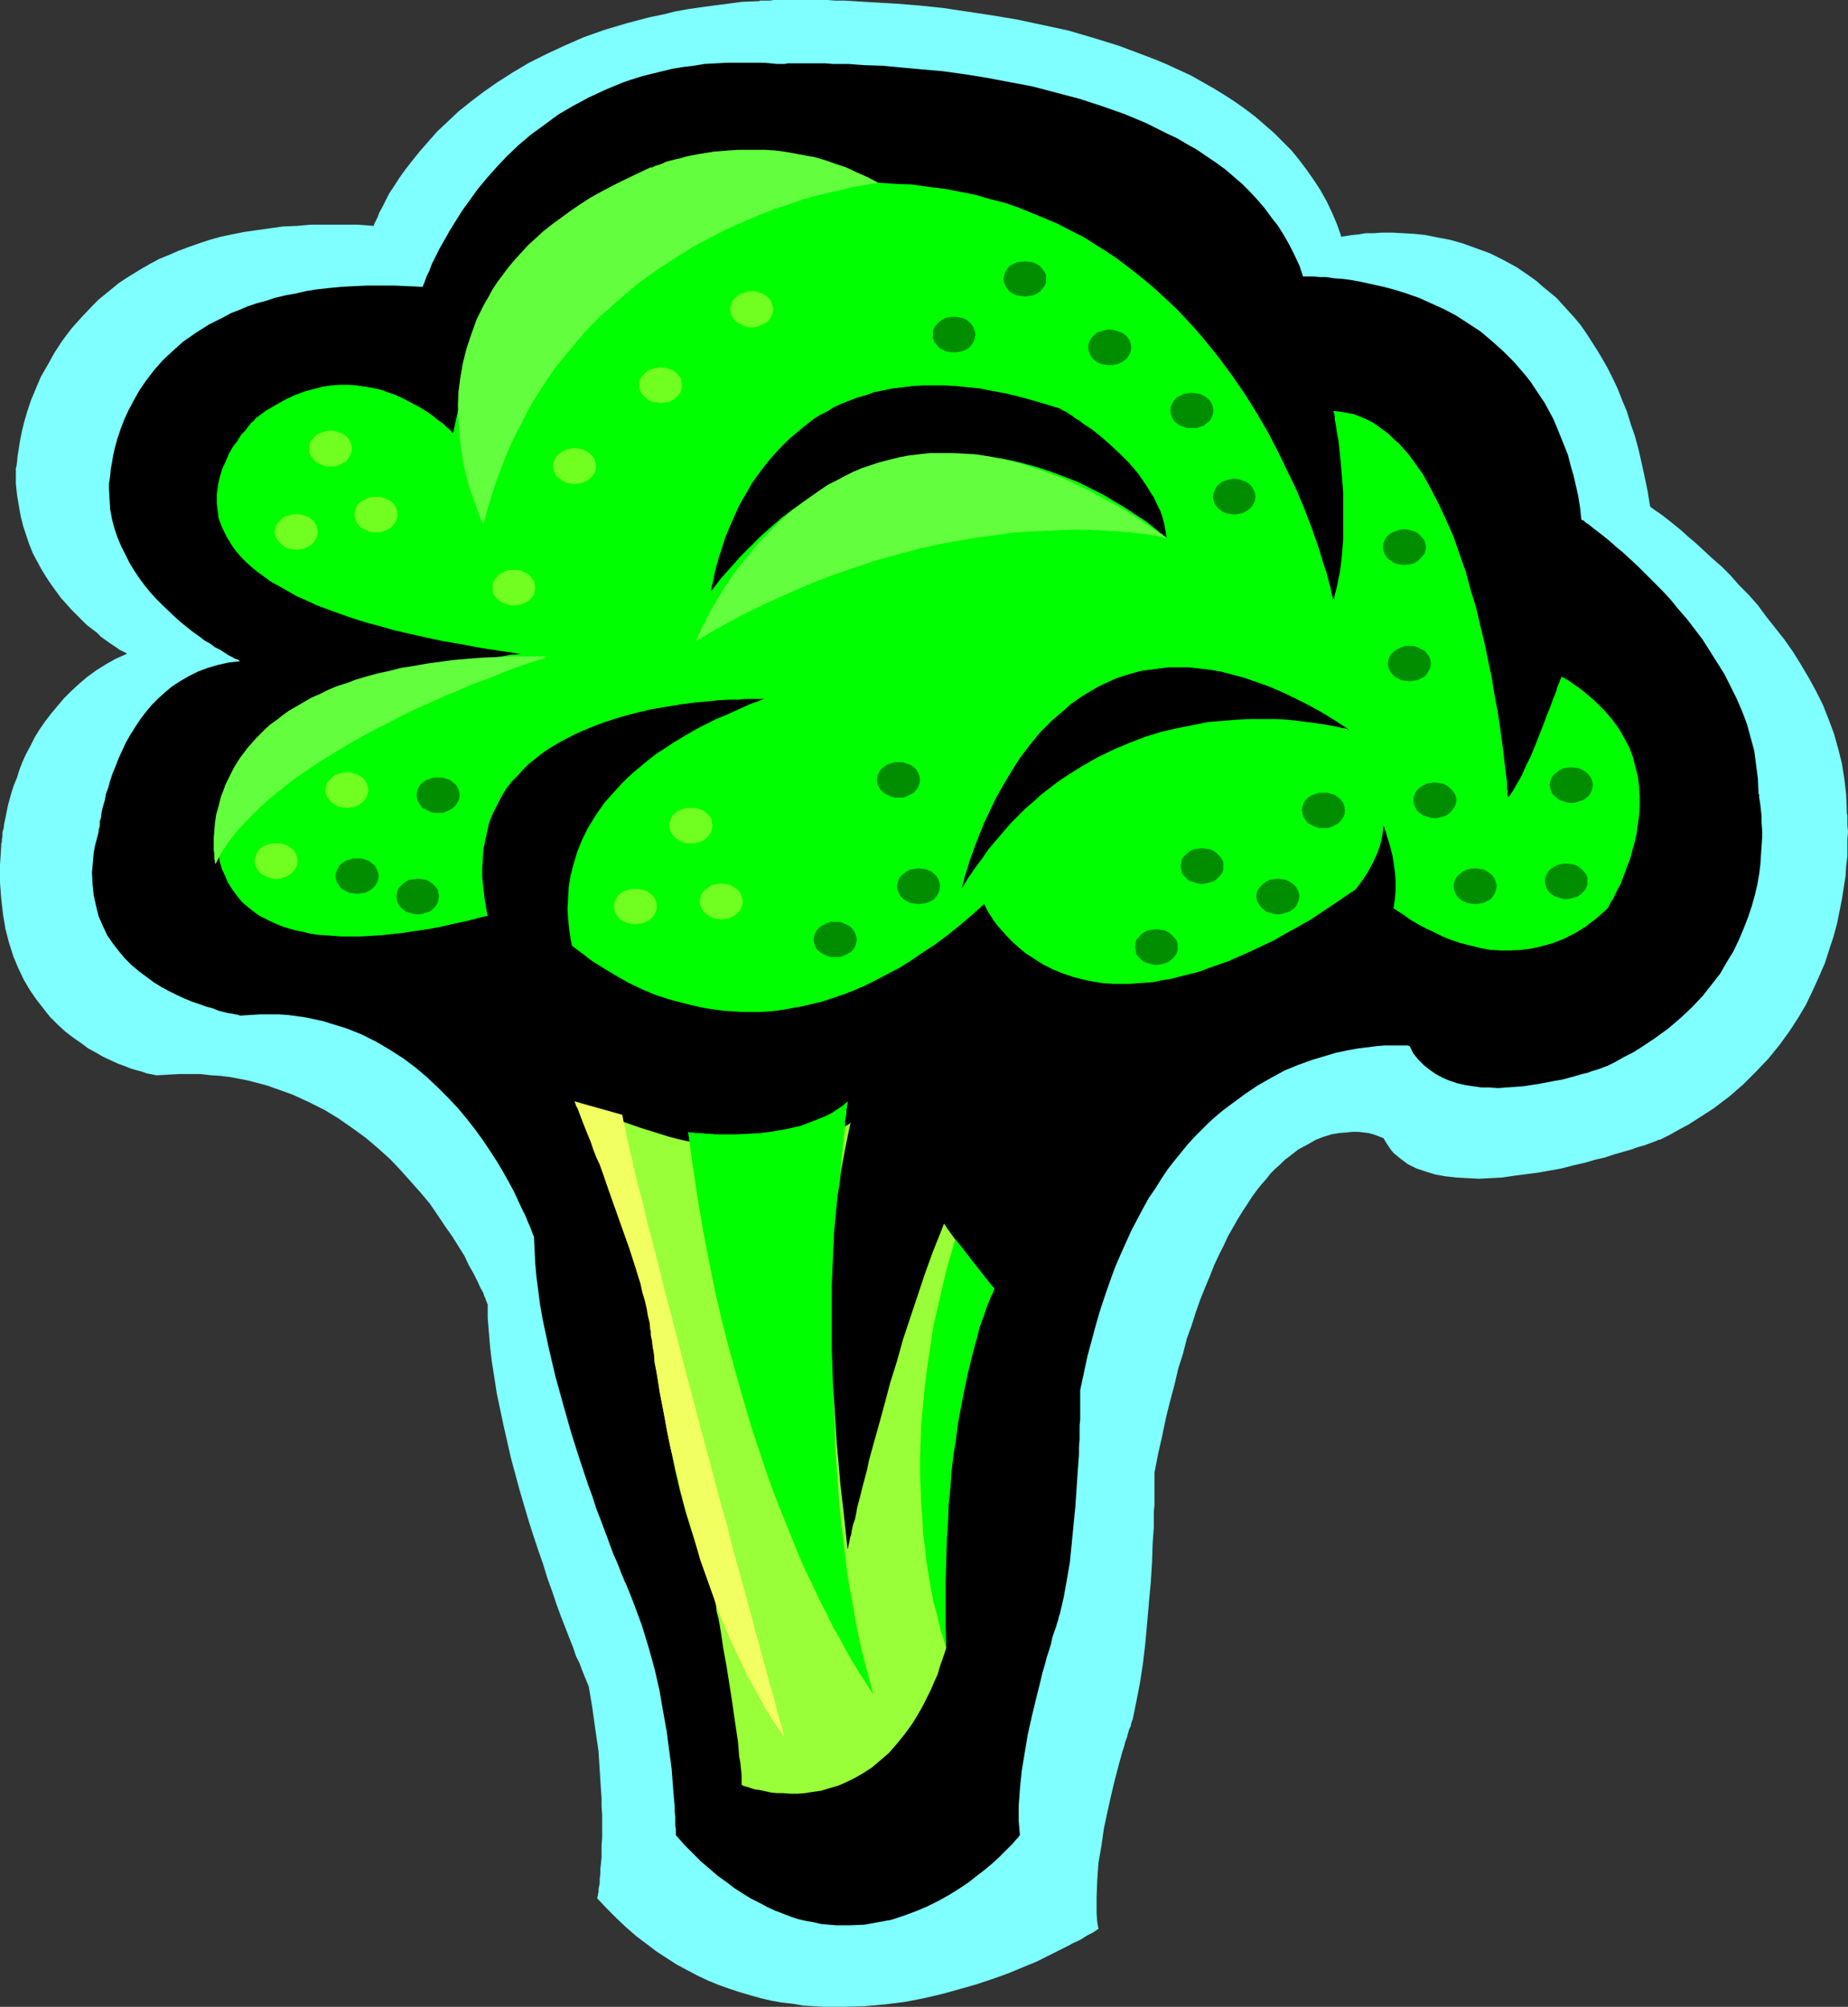 <?xml version="1.0" encoding="UTF-8" standalone="no"?>
<svg
   version="1.0"
   width="129.766mm"
   height="140.915mm"
   id="svg48"
   sodipodi:docname="Broccoli 04.wmf"
   xmlns:inkscape="http://www.inkscape.org/namespaces/inkscape"
   xmlns:sodipodi="http://sodipodi.sourceforge.net/DTD/sodipodi-0.dtd"
   xmlns="http://www.w3.org/2000/svg"
   xmlns:svg="http://www.w3.org/2000/svg">
  <rect width="100%" height="100%" fill="#333333" stroke="none"/>
  <sodipodi:namedview
     id="namedview48"
     pagecolor="#ffffff"
     bordercolor="#000000"
     borderopacity="0.25"
     inkscape:showpageshadow="2"
     inkscape:pageopacity="0.0"
     inkscape:pagecheckerboard="0"
     inkscape:deskcolor="#d1d1d1"
     inkscape:document-units="mm" />
  <defs
     id="defs1">
    <pattern
       id="WMFhbasepattern"
       patternUnits="userSpaceOnUse"
       width="6"
       height="6"
       x="0"
       y="0" />
  </defs>
  <path
     style="fill:#7fffff;fill-opacity:1;fill-rule:evenodd;stroke:none"
     d="m 41.854,285.363 v 0 h -0.485 l -0.646,-0.162 -0.808,-0.162 -0.97,-0.162 -1.293,-0.485 -1.293,-0.323 -1.616,-0.485 -1.616,-0.646 -1.778,-0.646 -1.778,-0.808 -2.101,-0.97 -1.939,-1.131 -2.101,-1.131 -1.939,-1.454 -2.101,-1.454 -2.101,-1.616 -1.939,-1.777 -2.101,-2.101 -1.778,-2.262 L 9.696,265.326 7.918,262.741 6.302,259.994 4.848,256.923 3.555,253.853 2.424,250.298 1.454,246.582 0.808,242.704 0.323,238.502 0.162,236.402 0,234.14 v -4.686 l 0.162,-2.424 0.162,-2.585 v -0.485 l 0.162,-0.485 v -0.646 l 0.162,-0.808 v -1.131 l 0.323,-1.131 0.162,-1.293 0.323,-1.454 0.323,-1.616 0.323,-1.616 0.485,-1.777 0.485,-1.777 0.646,-1.939 0.808,-1.939 0.646,-2.101 0.808,-2.101 0.97,-2.101 1.131,-2.101 1.131,-2.262 1.293,-2.101 1.454,-2.101 1.616,-2.101 1.616,-1.939 1.778,-2.101 1.939,-1.939 2.101,-1.939 2.101,-1.777 2.424,-1.777 2.586,-1.616 2.586,-1.454 2.909,-1.293 v -0.162 l -0.323,-0.162 -0.323,-0.162 -0.646,-0.323 -0.646,-0.323 -0.646,-0.485 -0.97,-0.646 -0.97,-0.646 -1.131,-0.808 -1.131,-0.808 -1.131,-1.131 -1.293,-0.97 -1.454,-1.131 -1.293,-1.293 -1.293,-1.293 -1.454,-1.454 -1.293,-1.454 -1.454,-1.616 -1.293,-1.777 -1.293,-1.777 -1.293,-1.939 -1.293,-2.101 -1.131,-2.101 -1.131,-2.101 -0.97,-2.424 -0.808,-2.424 -0.808,-2.424 -0.646,-2.585 -0.485,-2.747 -0.485,-2.909 -0.323,-2.909 v -2.909 -0.485 -0.323 -0.485 l 0.162,-0.485 0.162,-1.293 0.162,-1.616 0.323,-1.939 0.323,-2.101 0.485,-2.424 0.646,-2.585 0.808,-2.747 0.97,-2.909 1.293,-3.07 1.293,-3.07 1.778,-3.07 1.778,-3.232 2.101,-3.232 2.424,-3.232 2.747,-3.07 2.909,-3.07 1.616,-1.616 1.778,-1.454 1.778,-1.454 1.778,-1.454 1.939,-1.293 2.101,-1.293 2.101,-1.293 2.262,-1.293 2.424,-1.293 2.424,-0.97 2.586,-1.131 2.586,-0.97 2.747,-0.97 2.909,-0.97 2.909,-0.808 3.07,-0.646 3.232,-0.646 3.394,-0.485 3.394,-0.485 3.555,-0.485 3.717,-0.162 3.717,-0.323 h 4.04 4.04 4.202 l 4.363,0.323 v -0.162 l 0.162,-0.485 0.323,-0.646 0.485,-0.97 0.485,-1.293 0.808,-1.454 0.808,-1.616 0.97,-1.939 1.293,-1.939 1.454,-2.262 1.616,-2.262 1.778,-2.262 1.939,-2.424 2.262,-2.585 2.424,-2.747 2.747,-2.585 2.909,-2.747 3.232,-2.585 3.394,-2.585 3.717,-2.585 4.04,-2.585 4.363,-2.585 4.525,-2.262 4.848,-2.262 2.586,-1.131 2.586,-1.131 5.494,-1.939 5.979,-1.777 3.07,-0.808 3.07,-0.808 3.232,-0.646 3.232,-0.808 3.555,-0.646 3.394,-0.485 3.555,-0.485 3.717,-0.485 3.717,-0.485 3.878,-0.162 h 0.485 l 0.485,-0.162 h 0.485 0.97 0.97 L 205.393,0 h 1.293 1.454 9.211 2.262 l 2.262,0.162 h 2.424 l 2.586,0.162 2.586,0.162 2.747,0.162 5.656,0.323 5.979,0.485 6.302,0.646 6.464,0.97 6.464,0.97 6.787,1.131 6.787,1.454 6.787,1.454 6.626,1.939 6.787,2.101 6.464,2.424 3.394,1.293 3.07,1.293 6.302,2.909 5.979,3.393 2.909,1.777 2.747,1.777 2.747,1.939 2.747,2.101 2.424,2.101 2.424,2.101 2.424,2.424 2.262,2.262 2.101,2.585 1.939,2.585 1.939,2.747 1.778,2.747 1.616,2.909 1.454,3.07 1.293,3.07 1.131,3.232 v 0 h 0.162 l 0.323,-0.162 h 0.323 l 0.97,-0.162 1.131,-0.162 1.616,-0.162 1.939,-0.323 h 2.101 l 2.262,-0.162 h 2.586 l 2.909,0.162 2.909,0.162 3.07,0.323 3.232,0.646 3.394,0.646 3.394,0.97 3.555,1.293 3.555,1.293 3.555,1.777 3.555,1.939 3.555,2.424 1.778,1.293 1.616,1.454 1.778,1.454 1.778,1.454 1.616,1.777 1.616,1.777 1.616,1.777 1.616,1.939 1.454,2.101 1.454,2.262 1.454,2.262 1.454,2.424 1.454,2.585 1.293,2.585 1.293,2.747 1.131,2.909 1.293,3.07 0.97,3.232 1.131,3.232 0.97,3.555 0.808,3.555 0.808,3.716 0.808,3.878 0.646,4.04 h 0.162 v 0.162 l 0.485,0.323 0.646,0.485 0.97,0.646 1.131,0.808 1.454,1.131 1.616,1.293 1.778,1.454 1.778,1.616 2.101,1.777 2.101,1.939 2.262,2.101 2.424,2.101 2.424,2.424 2.262,2.585 2.586,2.585 2.424,2.747 2.262,3.07 2.424,3.07 2.424,3.07 2.262,3.232 2.101,3.393 2.101,3.555 1.939,3.555 1.778,3.555 1.454,3.716 1.454,3.878 1.131,4.04 0.97,3.878 0.646,4.04 0.485,4.201 0.162,4.04 v 0.162 0.646 l 0.162,0.808 v 1.131 1.454 l 0.162,1.616 -0.162,1.939 v 2.262 2.262 l -0.323,2.585 -0.162,2.747 -0.485,3.07 -0.485,3.07 -0.646,3.232 -0.646,3.232 -0.97,3.555 -1.131,3.393 -1.131,3.555 -1.616,3.716 -1.616,3.555 -1.778,3.717 -2.101,3.555 -2.424,3.716 -2.586,3.555 -2.909,3.555 -3.232,3.393 -3.394,3.393 -3.717,3.232 -1.939,1.454 -2.101,1.616 -2.262,1.454 -2.262,1.454 -2.262,1.454 -2.424,1.293 -2.586,1.454 -2.586,1.293 v 0 h -0.162 -0.162 l -0.323,0.162 -0.808,0.323 -1.293,0.485 -1.293,0.485 -1.778,0.485 -1.778,0.646 -2.262,0.646 -2.262,0.646 -2.424,0.808 -2.747,0.646 -2.747,0.808 -2.909,0.646 -3.07,0.808 -6.302,1.131 -6.302,0.808 -3.232,0.485 -3.07,0.162 -3.07,0.162 -3.07,-0.162 -2.909,-0.162 -2.909,-0.323 -2.747,-0.485 -2.586,-0.808 -2.424,-0.808 -2.262,-1.131 -1.939,-1.454 -1.778,-1.454 -0.808,-0.97 -1.293,-1.939 -0.646,-1.131 h -0.162 l -0.323,-0.162 -0.485,-0.162 -0.808,-0.323 -0.97,-0.323 -1.131,-0.323 -1.293,-0.162 -1.454,-0.162 h -1.616 l -1.616,0.162 -1.939,0.162 -1.939,0.323 -2.101,0.646 -2.101,0.808 -2.262,1.293 -2.424,1.293 -2.262,1.777 -1.293,0.97 -1.131,1.131 -1.293,1.131 -1.293,1.293 -1.131,1.454 -1.293,1.454 -1.293,1.616 -1.293,1.777 -1.131,1.777 -1.293,1.939 -1.293,2.101 -1.293,2.262 -1.293,2.262 -1.131,2.424 -1.293,2.585 -1.293,2.747 -1.131,2.909 -1.293,3.07 -1.293,3.232 -1.131,3.232 -1.131,3.555 -1.293,3.555 -0.97,3.878 -1.293,4.04 -0.97,4.201 -1.131,4.201 -1.131,4.524 -0.97,4.686 -1.131,5.009 -0.97,5.009 v 2.747 1.293 1.293 1.616 1.616 l -0.162,1.777 v 2.101 1.939 l -0.162,2.262 -0.162,2.262 -0.162,5.009 -0.323,5.171 -0.485,5.171 -0.485,5.656 -0.485,5.332 -0.646,5.494 -0.808,5.171 -0.97,5.009 -0.485,2.424 -0.485,2.262 -0.162,0.162 v 0.162 l -0.162,0.485 -0.162,0.808 -0.323,0.646 -0.323,0.97 -0.323,1.293 -0.485,1.293 -0.323,1.293 -0.485,1.454 -0.485,1.777 -0.485,1.777 -0.97,3.716 -0.97,4.04 -0.97,4.363 -0.97,4.524 -0.646,4.524 -0.808,4.686 -0.323,4.686 -0.162,4.363 v 2.262 2.101 l 0.162,2.101 0.323,1.939 -0.162,0.162 h -0.162 l -0.162,0.162 -0.485,0.323 -0.485,0.323 -0.646,0.323 -0.646,0.323 -0.808,0.485 -0.97,0.646 -0.97,0.485 -1.131,0.485 -1.131,0.646 -1.293,0.646 -1.293,0.646 -2.909,1.454 -3.232,1.616 -3.555,1.454 -3.878,1.616 -4.04,1.454 -4.363,1.454 -4.525,1.293 -4.686,1.293 -4.848,1.131 -5.01,0.97 -5.171,0.646 -5.333,0.485 -5.494,0.162 h -5.494 l -5.494,-0.323 -2.747,-0.485 -2.909,-0.323 -2.747,-0.485 -2.747,-0.646 -2.909,-0.808 -2.747,-0.808 -2.909,-0.97 -2.747,-0.97 -2.747,-1.131 -2.747,-1.293 -2.747,-1.454 -2.747,-1.454 -2.747,-1.777 -2.747,-1.777 -2.747,-2.101 -2.586,-1.939 -2.586,-2.262 -2.586,-2.424 -2.586,-2.585 -2.586,-2.747 v 0 -0.323 l 0.162,-0.323 v -0.485 l 0.162,-0.485 v -0.808 l 0.162,-0.808 0.162,-0.97 v -1.131 l 0.162,-1.131 v -1.454 l 0.162,-1.293 0.162,-1.616 v -1.616 -1.777 l 0.162,-1.777 v -6.14 l -0.162,-2.262 v -2.262 l -0.162,-2.262 -0.323,-5.009 -0.323,-5.171 -0.808,-5.494 -0.808,-5.817 -0.97,-5.817 v -0.162 h -0.162 v -0.323 l -0.162,-0.323 -0.162,-0.323 -0.162,-0.485 -0.485,-1.131 -0.646,-1.616 -0.646,-1.777 -0.97,-1.939 -0.808,-2.424 -0.97,-2.424 -1.131,-2.909 -1.131,-2.909 -1.131,-3.07 -1.131,-3.393 -1.293,-3.555 -1.131,-3.716 -1.293,-3.717 -1.293,-3.878 -1.293,-4.04 -2.424,-8.241 -2.262,-8.403 -1.939,-8.564 -1.778,-8.403 -0.646,-4.201 -0.646,-4.04 -0.485,-4.04 -0.323,-3.878 -0.323,-3.878 v -3.716 0 l -0.162,-0.162 v -0.323 l -0.162,-0.162 -0.162,-0.485 -0.162,-0.485 -0.323,-0.646 -0.162,-0.646 -0.808,-1.454 -0.808,-1.777 -0.97,-1.939 -1.293,-2.262 -1.131,-2.424 -1.616,-2.585 -1.616,-2.585 -1.939,-2.747 -1.939,-2.909 -2.101,-3.07 -2.424,-2.909 -2.586,-2.909 -2.747,-3.07 -2.747,-2.909 -3.232,-2.909 -3.232,-2.747 -3.555,-2.585 -3.717,-2.585 -3.717,-2.262 -4.202,-2.101 -4.202,-1.939 -4.525,-1.616 -2.262,-0.808 -2.424,-0.646 -2.424,-0.646 -2.424,-0.485 -2.586,-0.485 -2.586,-0.323 -2.586,-0.162 -2.747,-0.323 h -2.747 -2.747 l -2.909,0.162 z"
     id="path1" />
  <path
     style="fill:#000000;fill-opacity:1;fill-rule:evenodd;stroke:none"
     d="m 63.832,269.527 h -0.162 l -0.323,-0.162 -0.808,-0.162 -0.808,-0.162 -1.131,-0.162 -1.293,-0.323 -1.293,-0.323 -1.616,-0.646 -1.778,-0.485 -1.778,-0.646 -1.939,-0.646 -1.939,-0.808 -2.101,-0.97 -1.939,-0.97 -2.101,-1.131 -2.101,-1.293 -1.939,-1.454 -1.939,-1.454 -1.939,-1.616 -1.778,-1.777 -1.616,-1.939 -1.616,-2.101 -1.454,-2.101 -1.131,-2.424 -1.131,-2.585 -0.646,-2.585 -0.646,-2.909 -0.323,-3.07 -0.162,-3.07 0.323,-3.555 0.162,-1.777 0.323,-1.777 0.485,-1.777 0.485,-1.939 v -0.162 -0.323 l 0.162,-0.485 0.162,-0.808 v -0.97 l 0.323,-1.131 0.162,-1.454 0.323,-1.293 0.485,-1.616 0.323,-1.777 0.646,-1.777 0.485,-1.777 0.646,-1.939 0.808,-1.939 0.808,-2.101 0.97,-2.101 0.97,-2.101 1.131,-1.939 1.293,-2.101 1.293,-1.939 1.454,-1.939 1.616,-1.939 1.778,-1.777 1.778,-1.616 1.939,-1.616 2.262,-1.454 2.262,-1.293 2.262,-1.131 2.586,-0.97 2.747,-0.808 2.909,-0.646 3.07,-0.323 h -0.162 l -0.162,-0.162 -0.485,-0.323 -0.646,-0.162 -0.808,-0.485 -0.97,-0.485 -0.97,-0.646 -1.293,-0.808 -1.293,-0.646 -1.293,-0.97 -1.454,-0.808 -1.454,-1.131 -1.616,-1.131 -1.616,-1.293 -1.616,-1.293 -1.616,-1.454 -3.232,-3.07 -1.616,-1.616 -1.616,-1.777 -1.454,-1.777 -1.454,-1.939 -1.293,-1.939 -1.293,-2.101 -1.131,-2.262 -1.131,-2.262 -0.97,-2.262 -0.808,-2.424 -0.646,-2.424 -0.485,-2.585 -0.162,-2.585 -0.162,-2.909 v -0.646 -0.808 l 0.162,-0.97 0.162,-1.293 0.162,-1.616 0.323,-1.777 0.323,-1.939 0.485,-2.101 0.646,-2.262 0.808,-2.424 0.97,-2.585 1.131,-2.424 1.454,-2.747 1.454,-2.585 1.778,-2.585 2.101,-2.747 2.262,-2.585 2.586,-2.424 2.909,-2.585 1.616,-1.131 1.616,-1.131 1.778,-1.131 1.778,-1.131 1.939,-0.97 1.939,-0.97 2.101,-1.131 2.101,-0.808 2.262,-0.97 2.424,-0.808 2.424,-0.646 2.424,-0.808 2.747,-0.646 2.747,-0.485 2.747,-0.646 3.07,-0.485 3.07,-0.323 3.232,-0.323 3.232,-0.162 3.394,-0.162 h 3.555 3.717 l 3.717,0.162 3.878,0.162 v 0 l 0.162,-0.162 v -0.323 l 0.162,-0.323 0.162,-0.323 0.162,-0.485 0.485,-1.293 0.646,-1.293 0.646,-1.777 0.97,-1.939 1.131,-2.262 1.293,-2.262 1.454,-2.585 1.616,-2.585 1.616,-2.585 2.101,-2.909 2.101,-2.909 2.424,-2.909 2.586,-2.909 2.747,-2.909 3.07,-2.909 3.232,-2.747 3.555,-2.585 3.717,-2.747 3.878,-2.262 4.202,-2.262 4.525,-2.101 4.686,-1.939 2.424,-0.808 2.586,-0.808 2.586,-0.646 5.333,-1.293 2.909,-0.485 2.747,-0.323 2.909,-0.485 3.07,-0.162 3.07,-0.162 h 3.07 3.394 3.232 l 3.394,0.323 h 0.323 0.323 1.454 l 0.808,-0.162 h 3.555 1.293 1.616 1.616 1.778 l 1.939,0.162 h 2.101 2.101 l 2.101,0.162 2.262,0.162 4.848,0.162 5.171,0.485 5.333,0.485 5.494,0.485 5.818,0.808 5.979,0.97 5.979,1.131 5.979,1.131 6.141,1.616 6.141,1.616 5.979,1.939 5.979,2.101 5.818,2.424 5.494,2.747 2.747,1.293 2.747,1.616 2.586,1.454 2.586,1.777 2.424,1.616 2.424,1.777 2.262,1.939 2.262,1.939 2.101,2.101 1.939,2.101 1.939,2.262 1.778,2.424 1.778,2.262 1.616,2.585 1.454,2.585 1.293,2.585 1.293,2.747 0.97,2.909 h 2.909 l 1.454,0.162 h 1.778 l 2.101,0.323 2.262,0.162 2.424,0.323 2.586,0.485 2.909,0.646 2.909,0.646 3.07,0.808 3.07,0.97 3.232,1.131 3.232,1.454 3.232,1.454 3.394,1.777 3.232,2.101 3.232,2.101 3.07,2.585 3.07,2.747 2.909,2.909 2.909,3.393 1.293,1.616 1.293,1.939 1.293,1.939 1.293,1.939 1.131,2.101 1.131,2.101 0.97,2.262 0.97,2.424 0.97,2.424 0.97,2.424 0.646,2.585 0.808,2.747 0.646,2.747 0.646,2.909 0.485,3.07 0.323,3.07 0.162,0.162 0.485,0.162 0.485,0.485 0.97,0.646 0.97,0.808 1.293,0.97 1.454,1.131 1.616,1.293 1.616,1.454 1.939,1.616 1.939,1.777 1.939,1.777 2.101,2.101 2.101,2.101 2.262,2.262 2.262,2.424 2.101,2.585 2.262,2.585 2.101,2.747 2.101,2.747 1.939,3.07 1.939,3.07 1.939,3.07 1.616,3.232 1.616,3.232 1.454,3.393 1.293,3.393 0.97,3.555 0.97,3.555 0.485,3.716 0.485,3.716 0.162,3.716 v 0.162 l 0.162,0.323 v 0.808 l 0.162,0.808 0.162,1.131 0.162,1.454 0.162,1.454 v 1.777 l 0.162,1.939 v 2.101 l -0.162,2.262 -0.162,2.424 -0.162,2.424 -0.323,2.585 -0.485,2.747 -0.646,2.747 -0.808,2.909 -0.97,2.909 -1.131,2.909 -1.293,3.07 -1.454,3.07 -1.778,2.909 -1.778,3.07 -2.262,2.909 -2.424,3.07 -2.747,2.909 -2.909,2.747 -3.394,2.909 -3.555,2.585 -1.939,1.293 -1.939,1.293 -2.101,1.293 -2.262,1.131 -2.262,1.293 -2.262,1.131 h -0.162 l -0.323,0.162 -0.485,0.162 -0.808,0.323 -0.97,0.323 -1.131,0.323 -1.293,0.485 -1.454,0.323 -1.616,0.485 -1.778,0.485 -1.778,0.485 -1.939,0.323 -4.202,0.808 -4.202,0.646 -4.525,0.323 -2.262,0.162 -2.262,-0.162 h -2.101 l -2.262,-0.323 -2.101,-0.323 -2.101,-0.485 -1.939,-0.646 -1.939,-0.808 -1.778,-0.97 -1.616,-1.131 -1.616,-1.293 -1.454,-1.454 -1.293,-1.616 -0.97,-1.939 h -0.162 l -0.323,-0.162 h -0.323 -0.97 -2.909 -1.778 l -2.101,0.162 -2.586,0.323 -2.586,0.323 -2.747,0.485 -3.07,0.646 -3.232,0.97 -3.232,0.97 -3.555,1.293 -3.555,1.454 -3.555,1.939 -3.717,2.101 -3.555,2.424 -3.717,2.747 -1.939,1.454 -1.939,1.616 -1.778,1.616 -1.778,1.777 -1.939,1.939 -1.778,1.939 -3.555,4.363 -1.778,2.262 -1.616,2.424 -1.616,2.585 -1.778,2.585 -1.616,2.909 -1.454,2.747 -1.616,3.07 -1.454,3.232 -1.454,3.232 -1.454,3.393 -1.293,3.555 -1.293,3.716 -1.293,3.878 -1.131,3.878 -1.131,4.201 -1.131,4.201 -0.97,4.524 -0.97,4.524 v 2.585 0.97 2.585 1.616 l -0.162,1.616 v 1.777 1.939 l -0.162,1.939 v 2.101 l -0.323,4.363 -0.323,4.686 -0.323,4.848 -0.485,4.848 -0.485,5.009 -0.485,4.848 -0.808,4.686 -0.808,4.524 -0.485,2.101 -0.485,2.101 v 0.162 l -0.162,0.323 -0.162,0.485 -0.162,0.808 -0.323,0.97 -0.323,1.131 -0.485,1.293 -0.485,1.454 -0.323,1.616 -0.485,1.616 -0.646,1.939 -0.485,1.939 -0.646,2.101 -0.485,2.101 -1.131,4.524 -1.131,4.686 -1.131,5.009 -0.808,4.848 -0.808,4.848 -0.485,4.848 -0.162,2.262 -0.162,2.101 v 2.101 2.101 l 0.162,1.939 0.162,1.777 -0.162,0.162 -0.323,0.485 -0.646,0.646 -0.808,0.97 -1.131,1.131 -1.293,1.293 -1.454,1.454 -1.616,1.454 -1.939,1.616 -2.101,1.616 -2.262,1.777 -2.424,1.616 -2.586,1.616 -2.909,1.616 -2.909,1.454 -3.07,1.293 -3.07,1.131 -3.394,1.131 -3.555,0.646 -3.555,0.646 -3.717,0.162 h -3.878 l -1.939,-0.162 -1.939,-0.162 -2.101,-0.485 -1.939,-0.323 -2.101,-0.485 -1.939,-0.646 -2.101,-0.808 -2.101,-0.808 -2.101,-0.97 -2.101,-1.131 -2.262,-1.131 -2.101,-1.293 -2.262,-1.454 -2.101,-1.616 -2.262,-1.616 -2.262,-1.939 -2.262,-1.939 -2.101,-2.101 -2.262,-2.262 -2.262,-2.585 v -1.616 l -0.162,-0.808 v -1.131 -1.293 l -0.162,-1.454 v -1.454 l -0.162,-1.777 -0.162,-1.777 -0.162,-2.101 -0.162,-2.101 -0.162,-2.101 -0.323,-2.424 -0.323,-2.424 -0.323,-2.424 -0.323,-2.585 -0.97,-5.332 -0.97,-5.656 -1.293,-5.656 -1.616,-5.817 -1.778,-5.817 -2.101,-5.656 -1.131,-2.909 -1.131,-2.747 v 0 l -0.162,-0.162 -0.162,-0.485 -0.323,-0.808 -0.485,-1.131 -0.485,-1.293 -0.646,-1.616 -0.808,-1.777 -0.808,-2.101 -0.808,-2.262 -0.97,-2.585 -0.97,-2.585 -1.131,-2.909 -0.97,-3.07 -1.131,-3.07 -1.131,-3.393 -1.131,-3.393 -1.131,-3.555 -1.131,-3.555 -2.101,-7.433 -2.101,-7.595 -1.778,-7.595 -1.616,-7.595 -0.646,-3.716 -0.485,-3.717 -0.485,-3.716 -0.323,-3.555 -0.162,-3.393 -0.162,-3.393 v 0 -0.162 -0.162 l -0.162,-0.323 -0.162,-0.323 -0.162,-0.485 -0.485,-1.293 -0.646,-1.454 -0.646,-1.616 -0.97,-1.939 -0.97,-2.101 -1.131,-2.424 -1.293,-2.424 -1.454,-2.585 -1.616,-2.747 -1.778,-2.747 -1.939,-2.909 -2.101,-2.909 -2.262,-2.909 -2.424,-2.909 -2.586,-2.747 -2.747,-2.747 -2.909,-2.747 -3.07,-2.585 -3.232,-2.424 -3.555,-2.262 -3.555,-2.101 -3.878,-1.939 -4.04,-1.616 -4.202,-1.293 -2.101,-0.646 -2.262,-0.485 -2.262,-0.485 -4.686,-0.646 -2.424,-0.162 h -2.424 -2.586 l -2.586,0.162 z"
     id="path2" />
  <path
     style="fill:#00ff00;fill-opacity:1;fill-rule:evenodd;stroke:none"
     d="m 233.027,48.476 v 0 h -0.162 l -0.485,-0.162 h -0.323 l -0.646,-0.323 -0.646,-0.162 -0.97,-0.162 -0.808,-0.162 -1.131,-0.323 -1.131,-0.162 -1.131,-0.323 -1.454,-0.323 -2.909,-0.485 -3.232,-0.485 -3.555,-0.485 -3.878,-0.485 -4.04,-0.162 -4.363,-0.162 h -4.525 l -4.686,0.162 -4.686,0.485 -4.848,0.808 -4.848,0.97 -4.848,1.293 -5.01,1.616 -2.424,0.97 -2.424,1.131 -2.262,1.131 -2.424,1.293 -2.424,1.293 -2.262,1.454 -2.262,1.616 -2.262,1.777 -2.262,1.777 -2.101,1.939 -2.101,2.101 -2.101,2.262 -1.939,2.262 -2.101,2.585 -1.778,2.585 -1.778,2.747 -1.778,2.909 -1.778,3.07 -1.454,3.232 -1.454,3.393 -1.454,3.555 -1.454,3.717 -1.131,4.04 -1.131,4.04 -0.97,4.201 -0.97,4.524 v -0.162 l -0.323,-0.162 -0.162,-0.323 -0.485,-0.485 -0.646,-0.485 -0.646,-0.646 -0.97,-0.808 -0.97,-0.646 -0.97,-0.808 -1.293,-0.97 -1.293,-0.808 -1.293,-0.808 -1.616,-0.808 -1.454,-0.808 -1.616,-0.808 -1.778,-0.808 -1.939,-0.646 -1.778,-0.646 -2.101,-0.485 -2.101,-0.323 -2.101,-0.323 -2.101,-0.162 h -2.262 l -2.424,0.162 -2.262,0.323 -2.424,0.646 -2.424,0.646 -2.586,0.97 -2.424,1.131 -2.586,1.454 -2.747,1.616 -2.586,1.939 -0.162,0.162 -0.323,0.485 -0.646,0.485 -0.808,0.97 -0.808,1.131 -1.131,1.131 -0.97,1.616 -1.131,1.454 -1.131,1.939 -0.808,1.939 -0.97,2.101 -0.646,2.101 -0.485,2.262 -0.323,2.424 v 2.424 l 0.323,2.585 0.162,1.293 0.485,1.293 0.485,1.293 0.646,1.293 0.646,1.293 0.808,1.293 0.808,1.293 1.131,1.454 1.131,1.293 1.293,1.293 1.454,1.293 1.616,1.293 1.778,1.293 1.778,1.293 2.101,1.131 2.262,1.293 2.262,1.293 2.586,1.131 2.747,1.293 3.07,1.131 3.07,1.131 3.232,1.131 3.555,1.131 3.717,0.97 3.878,1.131 4.202,0.97 4.363,0.97 4.525,0.97 4.848,0.808 5.01,0.97 5.333,0.808 5.494,0.808 h -0.162 -0.323 -0.323 l -0.485,0.162 h -0.646 -0.646 l -0.808,0.162 -1.778,0.323 -2.101,0.323 -2.586,0.323 -2.747,0.485 -2.909,0.485 -3.07,0.646 -3.394,0.646 -3.394,0.808 -3.555,0.97 -3.717,0.97 -3.717,0.97 -3.878,1.293 -3.717,1.293 -3.717,1.293 -3.717,1.454 -3.555,1.777 -3.555,1.616 -3.394,1.939 -3.07,1.939 -2.909,2.101 -2.747,2.262 -2.424,2.424 -1.131,1.293 -1.131,1.293 -0.808,1.293 -0.808,1.454 -0.808,1.293 -0.808,1.454 -0.485,1.616 -0.485,1.454 -0.485,1.454 -0.323,1.616 -0.162,1.777 v 1.616 0.162 0.323 l -0.162,0.646 -0.162,0.97 v 0.97 1.293 1.454 l 0.162,1.616 0.323,1.616 0.323,1.777 0.485,1.777 0.808,1.777 0.808,1.939 1.131,1.777 1.293,1.777 1.454,1.777 1.939,1.616 2.101,1.616 1.131,0.646 1.293,0.646 1.293,0.646 1.454,0.646 1.616,0.646 1.616,0.485 1.616,0.485 1.778,0.323 1.939,0.485 1.939,0.323 2.101,0.162 2.262,0.162 2.262,0.162 h 5.01 l 2.747,-0.162 2.747,-0.162 2.909,-0.323 3.07,-0.323 3.07,-0.485 3.394,-0.485 3.394,-0.646 3.555,-0.808 3.717,-0.808 3.717,-0.97 4.04,-0.97 4.04,-1.131 4.363,-1.293 v 0 l 0.162,0.162 0.162,0.323 0.323,0.162 0.323,0.485 0.323,0.323 0.485,0.646 0.485,0.485 1.293,1.454 1.454,1.454 1.939,1.777 1.939,1.777 2.424,1.939 2.586,1.939 2.747,2.101 3.07,1.939 3.232,1.939 3.394,1.939 3.717,1.777 3.878,1.616 4.202,1.293 4.363,1.131 4.363,0.97 2.424,0.323 2.262,0.323 2.424,0.162 2.586,0.162 h 2.424 2.586 l 2.586,-0.162 2.586,-0.323 2.747,-0.485 2.747,-0.485 2.747,-0.646 2.747,-0.646 2.909,-0.97 2.909,-0.97 2.909,-1.131 2.909,-1.293 2.909,-1.454 3.07,-1.616 3.07,-1.616 3.07,-1.939 3.07,-2.101 3.232,-2.101 3.232,-2.424 3.232,-2.585 3.232,-2.747 3.232,-2.909 0.162,0.162 0.162,0.323 0.323,0.646 0.485,0.97 0.646,0.97 0.808,1.293 0.97,1.293 1.293,1.454 1.293,1.454 1.454,1.454 1.778,1.616 1.778,1.454 2.262,1.454 2.262,1.454 2.586,1.293 2.747,1.131 2.909,0.97 3.232,0.808 3.555,0.646 1.778,0.162 1.939,0.162 h 1.939 2.101 l 1.939,-0.162 2.262,-0.162 2.262,-0.162 2.262,-0.485 2.262,-0.323 2.424,-0.646 2.586,-0.646 2.586,-0.646 2.586,-0.97 2.747,-0.97 2.747,-0.97 2.909,-1.293 2.909,-1.293 3.07,-1.454 3.07,-1.454 3.07,-1.777 3.232,-1.777 3.394,-1.939 3.394,-2.262 3.394,-2.262 3.555,-2.424 3.717,-2.424 h 0.162 l 0.162,0.323 0.485,0.485 0.646,0.646 0.97,0.646 0.97,0.97 1.131,0.808 1.293,1.131 1.454,0.97 1.616,1.131 1.778,1.131 1.778,1.293 1.939,1.131 2.101,1.131 2.101,0.97 2.262,1.131 2.424,0.97 2.424,0.808 2.586,0.646 2.586,0.646 2.586,0.485 2.747,0.162 h 2.747 l 2.747,-0.162 2.747,-0.323 2.747,-0.646 2.909,-0.808 2.909,-1.131 2.909,-1.454 2.909,-1.777 2.909,-2.262 1.293,-1.131 1.454,-1.293 v -0.162 l 0.323,-0.162 0.323,-0.646 0.323,-0.808 0.646,-0.808 0.485,-1.131 0.646,-1.293 0.808,-1.454 0.646,-1.616 0.646,-1.777 0.646,-1.777 0.808,-2.101 0.485,-1.939 0.646,-2.262 0.485,-2.262 0.323,-2.424 0.323,-2.262 0.162,-2.424 v -2.585 l -0.162,-2.585 -0.323,-2.585 -0.646,-2.585 -0.646,-2.585 -0.97,-2.585 -1.293,-2.424 -1.454,-2.585 -1.778,-2.424 -2.101,-2.424 -2.424,-2.424 -1.293,-1.131 -1.293,-1.131 -1.454,-1.131 -1.616,-1.131 -1.616,-1.131 -1.778,-0.97 v 0 0.323 l -0.162,0.323 -0.162,0.323 -0.162,0.646 -0.323,0.646 -0.323,0.808 -0.162,0.808 -0.808,1.939 -0.808,2.262 -0.97,2.424 -0.97,2.585 -2.101,5.332 -1.131,2.747 -1.293,2.585 -1.131,2.585 -1.293,2.262 -1.131,1.939 -1.131,1.616 v -0.323 l -0.162,-0.323 v -0.485 -0.646 l -0.162,-0.646 v -0.97 -0.97 l -0.162,-0.97 -0.162,-1.293 -0.162,-1.293 -0.162,-1.293 -0.162,-1.454 -0.162,-1.616 -0.485,-3.393 -0.485,-3.716 -0.646,-4.04 -0.808,-4.201 -0.646,-4.201 -0.97,-4.524 -0.97,-4.686 -1.131,-4.686 -1.131,-4.848 -1.454,-4.686 -1.293,-4.848 -1.616,-4.524 -1.616,-4.686 -1.939,-4.363 -1.939,-4.201 -2.101,-4.04 -2.101,-3.878 -1.293,-1.777 -1.131,-1.616 -1.293,-1.777 -1.293,-1.454 -1.293,-1.454 -1.454,-1.293 -1.293,-1.293 -3.07,-2.262 -1.454,-0.97 -1.616,-0.808 -1.616,-0.646 -1.616,-0.646 -1.778,-0.323 -1.778,-0.323 -1.778,-0.162 v 0 0.323 l 0.162,0.323 0.162,0.646 v 0.808 l 0.162,0.808 0.162,0.97 0.162,1.131 0.162,1.131 0.323,1.454 0.162,1.454 0.162,1.454 0.323,3.393 0.323,3.716 0.323,3.878 v 4.04 4.201 4.201 l -0.323,4.201 -0.485,4.201 -0.808,4.04 -0.97,3.878 v 0 -0.162 l -0.162,-0.485 -0.162,-0.485 -0.162,-0.646 -0.162,-0.808 -0.162,-0.97 -0.323,-0.97 -0.323,-1.293 -0.323,-1.293 -0.485,-1.454 -0.485,-1.454 -0.485,-1.616 -0.485,-1.616 -0.646,-1.939 -0.646,-1.777 -0.646,-1.939 -0.808,-2.101 -1.616,-4.201 -1.939,-4.524 -2.262,-4.686 -2.424,-5.009 -2.586,-5.009 -2.909,-5.009 -3.232,-5.171 -3.555,-5.171 -3.717,-5.009 -4.202,-5.171 -2.101,-2.424 -2.262,-2.424 -2.262,-2.424 -2.424,-2.262 -2.586,-2.424 -2.586,-2.262 -2.586,-2.101 -2.909,-2.262 -2.747,-2.101 -2.909,-1.939 -3.07,-1.939 -3.07,-1.939 -3.232,-1.616 -3.394,-1.777 -3.394,-1.454 -3.555,-1.454 -3.555,-1.454 -3.717,-1.293 -3.878,-0.97 -3.878,-1.131 -4.04,-0.808 -4.202,-0.808 -4.202,-0.485 -4.363,-0.646 -4.363,-0.162 z"
     id="path3" />
  <path
     style="fill:#000000;fill-opacity:1;fill-rule:evenodd;stroke:none"
     d="m 202.808,185.502 h -1.131 -0.646 -1.454 -0.97 -1.131 l -1.131,0.162 h -1.293 -1.293 l -2.909,0.162 -3.232,0.323 -3.555,0.323 -3.555,0.485 -3.878,0.646 -3.878,0.646 -4.04,0.97 -4.202,1.131 -4.04,1.293 -3.878,1.454 -4.04,1.777 -3.717,1.939 -3.555,2.101 -1.778,1.293 -1.616,1.293 -1.616,1.293 -1.454,1.454 -1.454,1.616 -1.454,1.454 -1.293,1.616 -1.131,1.777 -0.97,1.777 -0.97,1.939 -0.97,1.939 -0.808,2.101 -0.485,2.262 -0.485,2.262 -0.485,2.262 -0.162,2.585 -0.162,2.424 v 2.747 l 0.323,2.747 0.323,2.909 0.485,2.909 0.646,3.07 0.97,3.232 0.97,3.232 1.293,3.393 1.293,3.555 22.301,6.14 -0.162,-0.162 -0.162,-0.485 -0.485,-0.646 -0.485,-0.97 -0.485,-1.293 -0.485,-1.293 -0.646,-1.777 -0.646,-1.777 -0.646,-1.939 -0.485,-2.262 -0.485,-2.424 -0.323,-2.424 -0.323,-2.747 -0.162,-2.747 0.162,-2.909 0.162,-2.909 0.485,-3.07 0.808,-3.07 0.97,-3.232 1.293,-3.232 1.616,-3.232 2.101,-3.393 1.131,-1.616 1.131,-1.616 1.454,-1.616 1.454,-1.616 1.454,-1.616 1.616,-1.616 1.778,-1.616 1.939,-1.616 1.939,-1.616 2.101,-1.616 2.262,-1.454 2.424,-1.616 2.424,-1.454 2.747,-1.616 2.747,-1.454 2.909,-1.454 3.07,-1.293 3.232,-1.454 3.232,-1.454 z"
     id="path4" />
  <path
     style="fill:#000000;fill-opacity:1;fill-rule:evenodd;stroke:none"
     d="m 255.166,235.917 v 0 l 0.162,-0.323 v -0.323 l 0.162,-0.485 0.162,-0.485 0.162,-0.646 0.162,-0.808 0.323,-0.97 0.323,-0.97 0.323,-1.131 0.323,-1.131 0.485,-1.293 0.97,-2.747 1.131,-2.909 1.293,-3.232 1.616,-3.393 1.616,-3.393 1.939,-3.393 2.101,-3.555 2.262,-3.555 2.586,-3.393 2.747,-3.393 3.07,-3.07 3.394,-2.909 1.616,-1.454 1.778,-1.293 1.939,-1.293 1.939,-1.131 1.939,-1.131 2.101,-0.97 2.101,-0.97 2.262,-0.808 2.262,-0.646 2.262,-0.646 2.424,-0.323 2.424,-0.323 2.586,-0.323 h 2.586 2.747 l 2.909,0.323 2.747,0.323 2.909,0.485 3.07,0.808 3.07,0.808 3.232,1.131 3.232,1.131 3.394,1.454 3.394,1.616 3.555,1.777 3.555,1.939 3.717,2.262 3.717,2.424 v 0 h -0.162 l -0.323,-0.162 h -0.323 l -0.323,-0.162 h -0.485 l -1.293,-0.323 -1.616,-0.323 -1.778,-0.323 -2.101,-0.323 -2.424,-0.323 -2.586,-0.323 -2.909,-0.323 -3.07,-0.162 h -3.394 -3.394 l -3.555,0.162 -3.878,0.323 -3.878,0.323 -3.878,0.808 -4.202,0.808 -4.202,0.97 -4.202,1.293 -4.202,1.616 -4.202,1.777 -4.363,2.101 -4.202,2.424 -4.363,2.747 -2.101,1.454 -2.101,1.616 -2.101,1.616 -1.939,1.777 -2.101,1.777 -1.939,1.939 -2.101,2.101 -1.939,2.262 -1.939,2.262 -1.939,2.262 -1.778,2.585 -1.939,2.585 -1.778,2.585 z"
     id="path5" />
  <path
     style="fill:#000000;fill-opacity:1;fill-rule:evenodd;stroke:none"
     d="m 188.749,156.901 v -0.162 -0.162 -0.323 l 0.162,-0.323 v -0.323 l 0.162,-0.646 0.162,-0.646 0.162,-0.808 0.323,-1.616 0.485,-1.939 0.646,-2.262 0.808,-2.424 0.808,-2.585 1.131,-2.747 1.293,-2.909 1.293,-2.909 1.778,-3.07 1.778,-3.07 2.101,-2.909 2.262,-2.909 2.586,-2.909 2.747,-2.747 3.07,-2.585 1.616,-1.293 1.616,-1.293 1.778,-1.131 1.939,-0.97 1.778,-1.131 2.101,-0.97 2.101,-0.808 2.101,-0.808 2.262,-0.646 2.262,-0.808 2.424,-0.485 2.424,-0.485 2.586,-0.323 2.747,-0.323 2.747,-0.162 h 2.747 2.909 l 3.07,0.162 3.07,0.323 3.232,0.323 3.232,0.646 3.555,0.646 3.394,0.808 3.555,0.97 3.878,1.131 3.717,1.131 v 0.162 h 0.323 l 0.323,0.323 0.485,0.162 0.646,0.323 0.646,0.485 0.808,0.485 0.808,0.646 1.131,0.646 0.97,0.808 2.262,1.454 2.424,1.939 2.586,2.262 2.586,2.424 2.424,2.424 2.424,2.909 2.101,3.07 0.97,1.616 0.97,1.454 0.808,1.777 0.808,1.616 0.646,1.777 0.485,1.777 0.323,1.939 0.323,1.777 h -0.162 v -0.162 l -0.323,-0.162 -0.323,-0.162 -0.323,-0.485 -0.646,-0.323 -0.485,-0.485 -0.646,-0.485 -0.808,-0.646 -0.808,-0.646 -0.808,-0.646 -0.97,-0.646 -2.262,-1.454 -2.424,-1.616 -2.747,-1.616 -2.909,-1.777 -3.232,-1.616 -3.555,-1.777 -3.717,-1.454 -3.878,-1.454 -4.04,-1.293 -4.202,-1.131 -4.525,-0.97 -4.525,-0.646 -4.686,-0.485 h -2.424 -2.424 -2.424 l -2.586,0.162 -2.586,0.323 -2.424,0.485 -2.586,0.323 -2.586,0.646 -2.586,0.808 -2.586,0.646 -2.586,1.131 -2.747,0.97 -2.586,1.293 -2.747,1.293 -2.586,1.454 -2.747,1.616 -2.586,1.777 -2.747,1.939 -2.747,2.101 -2.586,2.262 -2.747,2.424 -2.586,2.585 -2.747,2.747 -2.586,2.909 -2.747,3.07 z"
     id="path6" />
  <path
     style="fill:#99ff38;fill-opacity:1;fill-rule:evenodd;stroke:none"
     d="m 152.55,292.311 v 0.162 l 0.162,0.323 0.323,0.646 0.323,0.808 0.485,0.97 0.485,1.131 0.646,1.293 0.646,1.616 0.646,1.616 0.808,1.777 0.97,1.939 0.808,2.101 0.97,2.101 0.808,2.262 1.939,4.686 1.778,5.009 1.939,5.009 1.616,5.009 1.616,4.848 1.293,4.848 0.97,4.524 0.323,2.101 0.323,1.939 0.162,1.939 v 1.777 0.162 l 0.162,0.323 v 0.808 l 0.162,0.808 0.162,1.131 0.162,1.293 0.323,1.616 0.162,1.616 0.323,1.939 0.323,2.101 0.323,2.101 0.323,2.424 0.485,2.424 0.485,2.424 0.97,5.332 1.131,5.494 1.131,5.494 1.293,5.494 1.454,5.494 1.616,5.171 0.808,2.424 0.808,2.424 0.808,2.262 0.97,2.101 0.808,1.939 0.97,1.777 v 0.162 0.323 l 0.162,0.485 0.162,0.808 0.162,0.97 0.162,1.131 0.323,1.454 0.323,1.454 0.162,1.616 0.485,1.777 0.323,1.777 0.323,1.939 0.646,4.363 0.808,4.363 1.454,9.21 0.646,4.524 0.646,4.363 0.323,2.101 0.162,1.939 0.162,2.101 0.323,1.616 0.162,1.777 0.162,1.454 v 1.454 1.131 l 0.162,0.162 0.323,0.162 0.485,0.162 0.646,0.162 0.97,0.323 0.97,0.323 1.293,0.162 1.454,0.323 1.454,0.323 1.616,0.162 h 1.616 l 1.939,0.162 h 1.939 l 1.939,-0.162 2.101,-0.323 2.262,-0.323 2.101,-0.646 2.262,-0.646 2.262,-0.97 2.262,-1.131 2.262,-1.293 2.262,-1.454 2.262,-1.939 2.262,-1.939 2.101,-2.424 2.101,-2.585 2.101,-2.909 1.939,-3.232 0.97,-1.777 1.939,-3.878 0.808,-1.939 0.97,-2.101 0.646,-2.262 0.808,-2.262 0.808,-2.424 v -0.162 -0.485 l -0.162,-0.646 -0.162,-1.131 v -1.293 l -0.162,-1.616 -0.162,-1.777 -0.162,-1.939 -0.162,-2.262 -0.162,-2.424 v -2.747 l -0.162,-2.747 v -6.14 l 0.162,-3.232 v -3.555 l 0.162,-3.555 0.162,-3.555 0.323,-3.717 0.485,-3.878 0.485,-4.04 0.485,-3.878 0.646,-4.04 0.808,-4.201 0.808,-4.04 0.97,-4.04 1.131,-4.201 1.131,-4.04 1.454,-4.04 1.454,-4.04 1.616,-4.04 1.778,-3.878 v -0.162 l -0.162,-0.162 -0.323,-0.323 -0.485,-0.485 -0.485,-0.646 -0.646,-0.808 -0.808,-0.808 -0.808,-0.97 -0.808,-1.131 -0.97,-1.293 -0.97,-1.293 -1.131,-1.454 -1.131,-1.454 -1.293,-1.616 -1.131,-1.616 -1.293,-1.777 -2.586,-3.878 -2.586,-4.04 -2.586,-4.363 -2.586,-4.524 -2.262,-4.686 -2.262,-4.848 -1.939,-5.009 -1.616,-5.171 v 0.162 l -0.162,0.323 -0.162,0.323 -0.323,0.646 -0.485,0.646 -0.485,0.808 -0.808,0.97 -0.808,0.808 -0.97,1.131 -0.97,0.97 -1.293,1.131 -1.454,0.97 -1.616,0.97 -1.778,1.131 -1.939,0.97 -2.101,0.808 -2.262,0.808 -2.586,0.646 -2.747,0.485 -2.909,0.485 -3.07,0.323 h -3.555 -3.555 l -3.878,-0.323 -4.202,-0.646 -2.101,-0.323 -2.101,-0.485 -2.424,-0.485 -2.262,-0.485 -2.424,-0.646 -2.586,-0.808 -2.586,-0.808 -2.586,-0.808 -2.747,-0.97 -2.747,-0.97 -2.909,-1.131 -2.909,-1.293 -2.909,-1.293 z"
     id="path7" />
  <path
     style="fill:#00ff00;fill-opacity:1;fill-rule:evenodd;stroke:none"
     d="m 182.608,300.39 h 0.162 l 0.162,0.162 h 0.485 0.485 l 0.646,0.162 h 0.808 0.97 l 0.97,0.162 h 1.131 l 1.293,0.162 h 2.586 3.07 l 3.232,-0.162 3.232,-0.162 3.555,-0.485 3.555,-0.646 3.555,-0.808 3.394,-1.293 1.616,-0.646 1.616,-0.646 1.616,-0.808 1.454,-0.97 1.454,-0.97 1.293,-1.131 v 0.162 0.162 0.323 l -0.162,0.485 v 0.485 l -0.162,0.808 v 0.808 l -0.162,0.97 -0.162,0.97 v 1.293 l -0.162,1.293 -0.162,1.454 -0.162,1.454 -0.162,1.616 -0.162,1.616 -0.162,1.777 -0.323,3.878 -0.162,4.201 -0.323,4.524 -0.323,4.848 -0.323,5.171 -0.162,5.171 -0.323,5.656 -0.162,5.817 v 5.979 12.442 6.302 l 0.323,6.463 0.162,6.625 0.485,6.625 0.485,6.625 0.646,6.625 0.808,6.625 0.808,6.625 1.131,6.463 1.131,6.302 1.293,6.302 1.616,6.302 1.616,5.979 v -0.162 h -0.162 l -0.162,-0.162 -0.162,-0.323 -0.162,-0.323 -0.323,-0.323 -0.323,-0.646 -0.323,-0.485 -0.808,-1.293 -1.131,-1.616 -1.131,-1.939 -1.293,-2.101 -1.454,-2.585 -1.454,-2.747 -1.778,-3.07 -1.616,-3.393 -1.939,-3.716 -1.778,-3.878 -2.101,-4.201 -1.939,-4.524 -1.939,-4.848 -2.101,-5.171 -2.101,-5.332 -2.101,-5.817 -1.939,-5.817 -2.101,-6.302 -1.939,-6.625 -1.939,-6.787 -1.939,-7.11 -1.939,-7.433 -1.778,-7.595 -1.616,-8.079 -1.616,-8.241 -1.454,-8.564 -1.293,-8.726 z"
     id="path8" />
  <path
     style="fill:#000000;fill-opacity:1;fill-rule:evenodd;stroke:none"
     d="m 243.046,268.234 v 0 l -0.323,0.162 -0.485,0.162 -0.646,0.323 -0.646,0.485 -0.97,0.808 -0.97,0.808 -0.97,1.131 -1.131,1.293 -1.293,1.616 -1.131,1.777 -1.293,2.101 -1.293,2.424 -1.293,2.747 -1.293,3.07 -0.646,1.616 -0.646,1.777 -0.646,1.939 -0.485,1.939 -0.646,2.101 -0.646,2.101 -0.485,2.262 -0.485,2.424 -0.485,2.424 -0.485,2.585 -0.485,2.747 -0.323,2.909 -0.485,2.909 -0.323,3.07 -0.323,3.232 -0.323,3.393 -0.162,3.393 -0.162,3.555 -0.162,3.878 -0.162,3.716 v 4.04 8.564 4.363 l 0.162,4.686 0.162,4.686 0.323,4.848 0.323,5.171 0.323,5.171 0.485,5.332 0.485,5.656 0.646,5.656 0.646,5.817 0.646,6.14 v -0.162 l 0.162,-0.323 v -0.323 l 0.162,-0.646 0.162,-0.646 0.162,-0.97 0.323,-0.97 0.162,-1.131 0.323,-1.454 0.485,-1.293 0.323,-1.616 0.323,-1.777 0.485,-1.777 0.485,-1.939 0.485,-1.939 1.131,-4.201 0.485,-2.424 1.293,-4.686 1.454,-5.171 1.454,-5.332 1.454,-5.494 1.778,-5.656 1.616,-5.817 1.939,-5.817 3.878,-11.634 2.101,-5.817 2.262,-5.656 2.101,-5.494 2.424,-5.332 2.262,-5.171 2.424,-4.848 2.424,-4.524 1.131,-1.939 1.293,-2.101 1.293,-1.939 1.293,-1.777 1.293,-1.777 1.131,-1.616 1.293,-1.454 1.293,-1.293 1.293,-1.131 1.293,-1.131 1.293,-0.97 1.454,-0.808 1.293,-0.485 1.293,-0.485 z"
     id="path9" />
  <path
     style="fill:#63ff3f;fill-opacity:1;fill-rule:evenodd;stroke:none"
     d="m 128.31,139.126 v 0 -0.162 l -0.162,-0.162 -0.162,-0.323 -0.162,-0.323 -0.323,-0.485 -0.485,-1.293 -0.485,-1.454 -0.646,-1.777 -0.646,-1.939 -0.808,-2.262 -0.646,-2.424 -0.646,-2.747 -0.485,-2.909 -0.485,-3.232 -0.323,-3.232 -0.162,-3.232 -0.162,-3.555 0.162,-3.717 0.485,-3.716 0.646,-3.716 0.97,-3.878 1.293,-3.878 1.454,-4.04 1.939,-3.878 1.131,-1.939 1.131,-2.101 1.293,-1.939 1.454,-1.939 1.454,-1.939 1.616,-1.939 1.778,-1.939 1.778,-1.939 1.939,-1.777 2.101,-1.939 2.262,-1.777 2.424,-1.777 2.424,-1.777 2.586,-1.777 2.747,-1.777 2.909,-1.616 3.07,-1.616 3.232,-1.616 3.394,-1.616 3.394,-1.616 h 0.162 0.323 l 0.323,-0.162 0.646,-0.323 0.646,-0.162 0.97,-0.323 0.97,-0.485 1.131,-0.323 1.293,-0.323 1.454,-0.323 1.616,-0.485 1.616,-0.323 1.778,-0.323 1.939,-0.323 1.939,-0.323 2.101,-0.162 2.101,-0.162 2.262,-0.162 h 2.424 2.262 2.586 l 2.424,0.162 2.586,0.323 2.747,0.485 2.586,0.485 2.747,0.485 2.747,0.808 2.747,0.97 2.909,0.97 2.747,1.293 2.909,1.293 2.747,1.454 h -0.162 l -0.323,0.162 h -0.485 l -0.485,0.162 h -0.646 l -0.646,0.162 -0.97,0.162 -0.808,0.162 -1.131,0.162 -1.131,0.162 -1.131,0.323 -1.293,0.323 -1.293,0.323 -3.07,0.646 -3.232,0.808 -3.394,0.97 -3.717,1.293 -3.878,1.293 -4.04,1.616 -4.202,1.777 -4.363,1.939 -4.363,2.262 -4.525,2.424 -4.363,2.747 -4.525,2.909 -4.525,3.232 -4.363,3.555 -4.363,3.878 -2.262,1.939 -2.101,2.101 -2.101,2.262 -1.939,2.262 -3.878,4.686 -2.101,2.585 -1.778,2.585 -3.555,5.494 -1.778,3.07 -1.454,2.909 -1.616,3.07 -1.454,3.07 -1.454,3.393 -1.293,3.393 -1.293,3.393 -1.131,3.555 -1.131,3.716 z"
     id="path10" />
  <path
     style="fill:#63ff3f;fill-opacity:1;fill-rule:evenodd;stroke:none"
     d="m 57.206,229.292 -0.162,-0.323 v -0.323 l -0.162,-0.808 v -1.131 l -0.162,-1.131 v -3.232 l 0.162,-1.939 0.162,-1.939 0.323,-2.262 0.646,-2.262 0.646,-2.585 0.97,-2.424 1.131,-2.585 1.293,-2.585 1.616,-2.585 1.939,-2.585 2.262,-2.585 1.293,-1.293 1.293,-1.293 1.454,-1.293 1.616,-1.131 1.616,-1.293 1.616,-1.131 1.939,-1.131 1.939,-1.131 1.939,-1.131 2.262,-0.97 2.262,-1.131 2.262,-0.97 2.586,-0.808 2.586,-0.97 2.747,-0.808 2.909,-0.808 3.07,-0.646 3.07,-0.808 3.232,-0.485 3.555,-0.646 3.555,-0.485 3.555,-0.485 3.878,-0.323 4.04,-0.323 4.202,-0.162 4.202,-0.162 h 4.525 4.686 v 0 h -0.162 -0.323 l -0.323,0.162 -0.97,0.485 -0.646,0.162 -0.646,0.162 -0.808,0.323 -0.97,0.323 -1.939,0.646 -2.262,0.808 -2.586,0.97 -2.747,1.131 -2.909,1.131 -3.232,1.131 -3.232,1.454 -3.555,1.454 -3.555,1.616 -3.717,1.616 -3.717,1.777 -3.717,1.939 -3.878,1.939 -3.878,2.101 -3.717,2.101 -3.717,2.262 -3.717,2.262 -3.555,2.424 -3.555,2.424 -3.232,2.585 -3.232,2.585 -2.909,2.747 -2.747,2.747 -2.586,2.747 -2.262,2.909 -1.939,2.909 z"
     id="path11" />
  <path
     style="fill:#008e00;fill-opacity:1;fill-rule:evenodd;stroke:none"
     d="m 238.521,211.679 h 1.131 l 0.97,-0.323 0.97,-0.485 0.97,-0.485 0.646,-0.808 0.485,-0.808 0.323,-0.808 0.162,-0.97 -0.162,-0.97 -0.323,-0.97 -0.485,-0.808 -0.646,-0.646 -0.97,-0.646 -0.97,-0.323 -0.97,-0.323 h -1.131 -1.293 l -0.97,0.323 -0.97,0.323 -0.808,0.646 -0.808,0.646 -0.485,0.808 -0.323,0.97 -0.162,0.97 0.162,0.97 0.323,0.808 0.485,0.808 0.808,0.808 0.808,0.485 0.97,0.485 0.97,0.323 z"
     id="path12" />
  <path
     style="fill:#008e00;fill-opacity:1;fill-rule:evenodd;stroke:none"
     d="m 415.635,238.664 1.131,-0.162 1.131,-0.323 0.97,-0.323 0.808,-0.646 0.646,-0.646 0.646,-0.808 0.323,-0.97 v -0.97 -0.97 l -0.323,-0.808 -0.646,-0.808 -0.646,-0.646 -0.808,-0.646 -0.97,-0.485 -1.131,-0.162 -1.131,-0.162 -1.131,0.162 -0.97,0.162 -0.97,0.485 -0.97,0.646 -0.646,0.646 -0.485,0.808 -0.323,0.808 -0.162,0.97 0.162,0.97 0.323,0.97 0.485,0.808 0.646,0.646 0.97,0.646 0.97,0.323 0.97,0.323 z"
     id="path13" />
  <path
     style="fill:#008e00;fill-opacity:1;fill-rule:evenodd;stroke:none"
     d="m 417.089,213.133 1.131,-0.162 0.97,-0.323 0.97,-0.323 0.97,-0.646 0.646,-0.646 0.485,-0.808 0.323,-0.97 0.162,-0.97 -0.162,-0.97 -0.323,-0.808 -0.485,-0.808 -0.646,-0.646 -0.97,-0.646 -0.97,-0.485 -0.97,-0.162 -1.131,-0.162 -1.293,0.162 -0.97,0.162 -0.97,0.485 -0.808,0.646 -0.808,0.646 -0.485,0.808 -0.323,0.808 -0.162,0.97 0.162,0.97 0.323,0.97 0.485,0.808 0.808,0.646 0.808,0.646 0.97,0.323 0.97,0.323 z"
     id="path14" />
  <path
     style="fill:#008e00;fill-opacity:1;fill-rule:evenodd;stroke:none"
     d="m 318.998,234.624 1.131,-0.162 1.131,-0.323 0.97,-0.323 0.808,-0.646 0.646,-0.646 0.646,-0.808 0.323,-0.97 v -0.97 -0.97 l -0.323,-0.808 -0.646,-0.808 -0.646,-0.646 -0.808,-0.646 -0.97,-0.485 -1.131,-0.162 -1.131,-0.162 -1.131,0.162 -1.131,0.162 -0.97,0.485 -0.808,0.646 -0.646,0.646 -0.646,0.808 -0.162,0.808 -0.162,0.97 0.162,0.97 0.162,0.97 0.646,0.808 0.646,0.646 0.808,0.646 0.97,0.323 1.131,0.323 z"
     id="path15" />
  <path
     style="fill:#008e00;fill-opacity:1;fill-rule:evenodd;stroke:none"
     d="m 306.878,256.115 1.131,-0.162 1.131,-0.323 0.97,-0.323 0.808,-0.646 0.646,-0.646 0.646,-0.808 0.323,-0.97 v -0.97 -0.97 l -0.323,-0.808 -0.646,-0.808 -0.646,-0.646 -0.808,-0.646 -0.97,-0.485 -1.131,-0.162 -1.131,-0.162 -1.131,0.162 -1.131,0.162 -0.97,0.485 -0.808,0.646 -0.646,0.646 -0.646,0.808 -0.162,0.808 -0.162,0.97 0.162,0.97 0.162,0.97 0.646,0.808 0.646,0.646 0.808,0.646 0.97,0.323 1.131,0.323 z"
     id="path16" />
  <path
     style="fill:#008e00;fill-opacity:1;fill-rule:evenodd;stroke:none"
     d="m 339.198,242.704 1.131,-0.162 0.97,-0.323 0.97,-0.323 0.97,-0.646 0.646,-0.646 0.485,-0.97 0.323,-0.808 0.162,-0.97 -0.162,-0.97 -0.323,-0.808 -0.485,-0.808 -0.646,-0.646 -0.97,-0.646 -0.97,-0.485 -0.97,-0.162 -1.131,-0.162 -1.131,0.162 -1.131,0.162 -0.97,0.485 -0.808,0.646 -0.646,0.646 -0.646,0.808 -0.323,0.808 -0.162,0.97 0.162,0.97 0.323,0.808 0.646,0.97 0.646,0.646 0.808,0.646 0.97,0.323 1.131,0.323 z"
     id="path17" />
  <path
     style="fill:#008e00;fill-opacity:1;fill-rule:evenodd;stroke:none"
     d="m 351.156,219.758 h 1.293 l 0.97,-0.323 0.97,-0.485 0.808,-0.485 0.808,-0.808 0.485,-0.808 0.323,-0.808 0.162,-0.97 -0.162,-0.97 -0.323,-0.97 -0.485,-0.808 -0.808,-0.646 -0.808,-0.646 -0.97,-0.323 -0.97,-0.323 h -1.293 -1.131 l -0.97,0.323 -0.97,0.323 -0.97,0.646 -0.646,0.646 -0.485,0.808 -0.323,0.97 -0.162,0.97 0.162,0.97 0.323,0.808 0.485,0.808 0.646,0.808 0.97,0.485 0.97,0.485 0.97,0.323 z"
     id="path18" />
  <path
     style="fill:#008e00;fill-opacity:1;fill-rule:evenodd;stroke:none"
     d="m 327.563,136.541 1.131,-0.162 0.97,-0.162 0.97,-0.485 0.97,-0.646 0.646,-0.646 0.485,-0.808 0.323,-0.808 0.162,-0.97 -0.162,-0.97 -0.323,-0.808 -0.485,-0.97 -0.646,-0.646 -0.97,-0.646 -0.97,-0.323 -0.97,-0.323 -1.131,-0.162 -1.131,0.162 -1.131,0.323 -0.97,0.323 -0.808,0.646 -0.646,0.646 -0.485,0.97 -0.323,0.808 -0.162,0.97 0.162,0.97 0.323,0.808 0.485,0.808 0.646,0.646 0.808,0.646 0.97,0.485 1.131,0.162 z"
     id="path19" />
  <path
     style="fill:#008e00;fill-opacity:1;fill-rule:evenodd;stroke:none"
     d="m 253.227,93.559 1.131,-0.162 0.97,-0.162 1.131,-0.485 0.808,-0.485 0.646,-0.808 0.485,-0.808 0.323,-0.97 0.162,-0.97 -0.162,-0.808 -0.323,-0.97 -0.485,-0.808 -0.646,-0.646 -0.808,-0.646 -1.131,-0.485 -0.97,-0.162 -1.131,-0.162 -1.131,0.162 -1.131,0.162 -0.97,0.485 -0.808,0.646 -0.646,0.646 -0.646,0.808 -0.323,0.97 v 0.808 0.97 l 0.323,0.97 0.646,0.808 0.646,0.808 0.808,0.485 0.97,0.485 1.131,0.162 z"
     id="path20" />
  <path
     style="fill:#008e00;fill-opacity:1;fill-rule:evenodd;stroke:none"
     d="m 316.251,113.596 h 1.293 l 0.97,-0.323 0.97,-0.323 0.808,-0.646 0.808,-0.646 0.485,-0.808 0.323,-0.97 0.162,-0.97 -0.162,-0.97 -0.323,-0.808 -0.485,-0.808 -0.808,-0.808 -0.808,-0.485 -0.97,-0.485 -0.97,-0.162 -1.293,-0.162 -1.131,0.162 -0.97,0.162 -0.97,0.485 -0.97,0.485 -0.646,0.808 -0.485,0.808 -0.323,0.808 -0.162,0.97 0.162,0.97 0.323,0.97 0.485,0.808 0.646,0.646 0.97,0.646 0.97,0.323 0.97,0.323 z"
     id="path21" />
  <path
     style="fill:#008e00;fill-opacity:1;fill-rule:evenodd;stroke:none"
     d="m 294.435,96.952 1.131,-0.162 1.131,-0.162 0.97,-0.485 0.97,-0.646 0.646,-0.646 0.485,-0.808 0.323,-0.808 0.162,-0.97 -0.162,-1.131 -0.323,-0.808 -0.485,-0.808 -0.646,-0.646 -0.97,-0.646 -0.97,-0.323 -1.131,-0.323 -1.131,-0.162 -1.131,0.162 -0.97,0.323 -1.131,0.323 -0.808,0.646 -0.646,0.646 -0.485,0.808 -0.323,0.808 -0.162,1.131 0.162,0.97 0.323,0.808 0.485,0.808 0.646,0.646 0.808,0.646 1.131,0.485 0.97,0.162 z"
     id="path22" />
  <path
     style="fill:#008e00;fill-opacity:1;fill-rule:evenodd;stroke:none"
     d="m 271.972,78.693 1.131,-0.162 1.131,-0.162 0.97,-0.485 0.808,-0.485 0.646,-0.808 0.646,-0.808 0.323,-0.808 v -0.97 -0.97 l -0.323,-0.808 -0.646,-0.808 -0.646,-0.808 -0.808,-0.485 -0.97,-0.485 -1.131,-0.162 -1.131,-0.162 -1.131,0.162 -1.131,0.162 -0.97,0.485 -0.808,0.485 -0.646,0.808 -0.485,0.808 -0.323,0.808 -0.162,0.97 0.162,0.97 0.323,0.808 0.485,0.808 0.646,0.808 0.808,0.485 0.97,0.485 1.131,0.162 z"
     id="path23" />
  <path
     style="fill:#008e00;fill-opacity:1;fill-rule:evenodd;stroke:none"
     d="m 94.697,237.21 1.293,-0.162 0.97,-0.162 0.97,-0.485 0.808,-0.485 0.808,-0.808 0.485,-0.808 0.323,-0.808 0.162,-0.97 -0.162,-0.97 -0.323,-0.808 -0.485,-0.97 -0.808,-0.646 -0.808,-0.646 -0.97,-0.323 -0.97,-0.323 h -1.293 -1.131 l -0.97,0.323 -0.97,0.323 -0.97,0.646 -0.646,0.646 -0.485,0.97 -0.323,0.808 -0.162,0.97 0.162,0.97 0.323,0.808 0.485,0.808 0.646,0.808 0.97,0.485 0.97,0.485 0.97,0.162 z"
     id="path24" />
  <path
     style="fill:#008e00;fill-opacity:1;fill-rule:evenodd;stroke:none"
     d="m 116.19,215.719 h 1.293 l 0.97,-0.323 0.97,-0.485 0.808,-0.485 0.808,-0.808 0.485,-0.808 0.323,-0.808 0.162,-0.97 -0.162,-0.97 -0.323,-0.97 -0.485,-0.808 -0.808,-0.646 -0.808,-0.646 -0.97,-0.323 -0.97,-0.323 h -1.293 -1.131 l -0.97,0.323 -0.97,0.323 -0.97,0.646 -0.646,0.646 -0.485,0.808 -0.323,0.97 -0.162,0.97 0.162,0.97 0.323,0.808 0.485,0.808 0.646,0.808 0.97,0.485 0.97,0.485 0.97,0.323 z"
     id="path25" />
  <path
     style="fill:#008e00;fill-opacity:1;fill-rule:evenodd;stroke:none"
     d="m 110.857,242.704 1.131,-0.162 1.131,-0.323 0.97,-0.323 0.808,-0.646 0.646,-0.646 0.646,-0.97 0.162,-0.808 0.162,-0.97 -0.162,-0.97 -0.162,-0.808 -0.646,-0.808 -0.646,-0.646 -0.808,-0.646 -0.97,-0.485 -1.131,-0.162 -1.131,-0.162 -1.131,0.162 -1.131,0.162 -0.97,0.485 -0.808,0.646 -0.646,0.646 -0.646,0.808 -0.162,0.808 -0.162,0.97 0.162,0.97 0.162,0.808 0.646,0.97 0.646,0.646 0.808,0.646 0.97,0.323 1.131,0.323 z"
     id="path26" />
  <path
     style="fill:#008e00;fill-opacity:1;fill-rule:evenodd;stroke:none"
     d="m 243.854,239.957 1.131,-0.162 0.97,-0.162 1.131,-0.485 0.808,-0.485 0.646,-0.808 0.485,-0.808 0.323,-0.97 0.162,-0.97 -0.162,-0.808 -0.323,-0.97 -0.485,-0.808 -0.646,-0.646 -0.808,-0.646 -1.131,-0.485 -0.97,-0.162 -1.131,-0.162 -1.131,0.162 -1.131,0.162 -0.97,0.485 -0.808,0.646 -0.808,0.646 -0.485,0.808 -0.323,0.97 -0.162,0.808 0.162,0.97 0.323,0.97 0.485,0.808 0.808,0.808 0.808,0.485 0.97,0.485 1.131,0.162 z"
     id="path27" />
  <path
     style="fill:#008e00;fill-opacity:1;fill-rule:evenodd;stroke:none"
     d="m 372.649,149.953 1.293,-0.162 0.97,-0.162 0.97,-0.485 0.808,-0.646 0.646,-0.646 0.646,-0.808 0.323,-0.808 0.162,-0.97 -0.162,-1.131 -0.323,-0.808 -0.646,-0.808 -0.646,-0.646 -0.808,-0.646 -0.97,-0.323 -0.97,-0.323 -1.293,-0.162 -1.131,0.162 -0.97,0.323 -0.97,0.323 -0.97,0.646 -0.646,0.646 -0.485,0.808 -0.323,0.808 -0.162,1.131 0.162,0.97 0.323,0.808 0.485,0.808 0.646,0.646 0.97,0.646 0.97,0.485 0.97,0.162 z"
     id="path28" />
  <path
     style="fill:#008e00;fill-opacity:1;fill-rule:evenodd;stroke:none"
     d="m 391.556,239.957 1.131,-0.162 0.97,-0.162 0.97,-0.485 0.97,-0.485 0.646,-0.808 0.485,-0.808 0.323,-0.97 0.162,-0.97 -0.162,-0.808 -0.323,-0.97 -0.485,-0.808 -0.646,-0.646 -0.97,-0.646 -0.97,-0.485 -0.97,-0.162 -1.131,-0.162 -1.293,0.162 -0.97,0.162 -0.97,0.485 -0.808,0.646 -0.808,0.646 -0.485,0.808 -0.323,0.97 -0.162,0.808 0.162,0.97 0.323,0.97 0.485,0.808 0.808,0.808 0.808,0.485 0.97,0.485 0.97,0.162 z"
     id="path29" />
  <path
     style="fill:#008e00;fill-opacity:1;fill-rule:evenodd;stroke:none"
     d="m 374.104,180.816 1.131,-0.162 0.97,-0.162 0.97,-0.485 0.97,-0.485 0.646,-0.808 0.485,-0.808 0.323,-0.808 0.162,-0.97 -0.162,-0.97 -0.323,-0.97 -0.485,-0.646 -0.646,-0.808 -0.97,-0.485 -0.97,-0.485 -0.97,-0.323 h -1.131 -1.293 l -0.97,0.323 -0.97,0.485 -0.808,0.485 -0.808,0.808 -0.485,0.646 -0.323,0.97 -0.162,0.97 0.162,0.97 0.323,0.808 0.485,0.808 0.808,0.808 0.808,0.485 0.97,0.485 0.97,0.162 z"
     id="path30" />
  <path
     style="fill:#008e00;fill-opacity:1;fill-rule:evenodd;stroke:none"
     d="m 221.715,254.015 h 1.131 l 0.97,-0.323 0.97,-0.485 0.97,-0.485 0.646,-0.646 0.485,-0.808 0.323,-0.97 0.162,-0.97 -0.162,-0.97 -0.323,-0.808 -0.485,-0.808 -0.646,-0.808 -0.97,-0.485 -0.97,-0.485 -0.97,-0.323 h -1.131 -1.131 l -1.131,0.323 -0.97,0.485 -0.808,0.485 -0.808,0.808 -0.485,0.808 -0.323,0.808 -0.162,0.97 0.162,0.97 0.323,0.97 0.485,0.808 0.808,0.646 0.808,0.485 0.97,0.485 1.131,0.323 z"
     id="path31" />
  <path
     style="fill:#008e00;fill-opacity:1;fill-rule:evenodd;stroke:none"
     d="m 380.729,217.173 1.293,-0.162 0.97,-0.323 0.97,-0.323 0.808,-0.646 0.646,-0.646 0.646,-0.97 0.323,-0.808 0.162,-0.97 -0.162,-0.97 -0.323,-0.808 -0.646,-0.808 -0.646,-0.646 -0.808,-0.646 -0.97,-0.485 -0.97,-0.162 -1.293,-0.162 -1.131,0.162 -0.97,0.162 -0.97,0.485 -0.97,0.646 -0.646,0.646 -0.485,0.808 -0.323,0.808 -0.162,0.97 0.162,0.97 0.323,0.808 0.485,0.97 0.646,0.646 0.97,0.646 0.97,0.323 0.97,0.323 z"
     id="path32" />
  <path
     style="fill:#70ff21;fill-opacity:1;fill-rule:evenodd;stroke:none"
     d="m 168.549,245.289 1.131,-0.162 1.131,-0.162 0.97,-0.485 0.808,-0.485 0.808,-0.808 0.485,-0.808 0.323,-0.808 0.162,-0.97 -0.162,-0.97 -0.323,-0.97 -0.485,-0.808 -0.808,-0.646 -0.808,-0.646 -0.97,-0.323 -1.131,-0.323 h -1.131 -1.131 l -0.97,0.323 -0.97,0.323 -0.97,0.646 -0.646,0.646 -0.485,0.808 -0.323,0.97 -0.162,0.97 0.162,0.97 0.323,0.808 0.485,0.808 0.646,0.808 0.97,0.485 0.97,0.485 0.97,0.162 z"
     id="path33" />
  <path
     style="fill:#70ff21;fill-opacity:1;fill-rule:evenodd;stroke:none"
     d="m 199.576,86.934 1.131,-0.162 0.97,-0.323 0.97,-0.485 0.97,-0.485 0.646,-0.808 0.485,-0.808 0.323,-0.808 0.162,-0.97 -0.162,-0.97 -0.323,-0.808 -0.485,-0.97 -0.646,-0.646 -0.97,-0.646 -0.97,-0.323 -0.97,-0.323 -1.131,-0.162 -1.293,0.162 -0.97,0.323 -0.97,0.323 -0.808,0.646 -0.808,0.646 -0.485,0.97 -0.323,0.808 -0.162,0.97 0.162,0.97 0.323,0.808 0.485,0.808 0.808,0.808 0.808,0.485 0.97,0.485 0.97,0.323 z"
     id="path34" />
  <path
     style="fill:#70ff21;fill-opacity:1;fill-rule:evenodd;stroke:none"
     d="m 73.205,233.332 1.293,-0.162 0.97,-0.323 0.97,-0.485 0.808,-0.485 0.808,-0.808 0.485,-0.808 0.323,-0.808 0.162,-0.97 -0.162,-0.97 -0.323,-0.808 -0.485,-0.97 -0.808,-0.646 -0.808,-0.646 -0.97,-0.323 -0.97,-0.323 h -1.293 -1.131 l -0.97,0.323 -0.97,0.323 -0.97,0.646 -0.646,0.646 -0.485,0.97 -0.323,0.808 -0.162,0.97 0.162,0.97 0.323,0.808 0.485,0.808 0.646,0.808 0.97,0.485 0.97,0.485 0.97,0.323 z"
     id="path35" />
  <path
     style="fill:#70ff21;fill-opacity:1;fill-rule:evenodd;stroke:none"
     d="m 92.112,214.426 1.131,-0.162 0.97,-0.162 0.97,-0.485 0.97,-0.646 0.646,-0.646 0.485,-0.808 0.323,-0.97 0.162,-0.808 -0.162,-0.97 -0.323,-0.97 -0.485,-0.808 -0.646,-0.646 -0.97,-0.646 -0.97,-0.323 -0.97,-0.323 -1.131,-0.162 -1.293,0.162 -0.97,0.323 -0.97,0.323 -0.808,0.646 -0.646,0.646 -0.646,0.808 -0.323,0.97 -0.162,0.97 0.162,0.808 0.323,0.97 0.646,0.808 0.646,0.646 0.808,0.646 0.97,0.485 0.97,0.162 z"
     id="path36" />
  <path
     style="fill:#70ff21;fill-opacity:1;fill-rule:evenodd;stroke:none"
     d="m 136.39,160.618 h 1.131 l 1.131,-0.323 0.97,-0.485 0.808,-0.485 0.646,-0.646 0.646,-0.808 0.162,-0.97 0.162,-0.97 -0.162,-0.97 -0.162,-0.808 -0.646,-0.808 -0.646,-0.808 -0.808,-0.485 -0.97,-0.485 -1.131,-0.323 h -1.131 -1.131 l -1.131,0.323 -0.97,0.485 -0.808,0.485 -0.646,0.808 -0.646,0.808 -0.323,0.808 v 0.97 0.97 l 0.323,0.97 0.646,0.808 0.646,0.646 0.808,0.485 0.97,0.485 1.131,0.323 z"
     id="path37" />
  <path
     style="fill:#70ff21;fill-opacity:1;fill-rule:evenodd;stroke:none"
     d="m 175.336,106.971 1.131,-0.162 1.131,-0.162 0.97,-0.485 0.808,-0.646 0.646,-0.646 0.646,-0.808 0.162,-0.808 0.162,-0.97 -0.162,-0.97 -0.162,-0.97 -0.646,-0.808 -0.646,-0.646 -0.808,-0.646 -0.97,-0.323 -1.131,-0.323 -1.131,-0.162 -1.131,0.162 -1.131,0.323 -0.97,0.323 -0.808,0.646 -0.646,0.646 -0.646,0.808 -0.323,0.97 v 0.97 0.97 l 0.323,0.808 0.646,0.808 0.646,0.646 0.808,0.646 0.97,0.485 1.131,0.162 z"
     id="path38" />
  <path
     style="fill:#70ff21;fill-opacity:1;fill-rule:evenodd;stroke:none"
     d="m 191.496,243.996 1.131,-0.162 0.97,-0.162 0.97,-0.485 0.97,-0.646 0.646,-0.646 0.485,-0.808 0.323,-0.97 0.162,-0.808 -0.162,-0.97 -0.323,-0.97 -0.485,-0.808 -0.646,-0.646 -0.97,-0.646 -0.97,-0.485 -0.97,-0.162 -1.131,-0.162 -1.293,0.162 -0.97,0.162 -0.97,0.485 -0.808,0.646 -0.808,0.646 -0.485,0.808 -0.323,0.97 -0.162,0.97 0.162,0.808 0.323,0.97 0.485,0.808 0.808,0.646 0.808,0.646 0.97,0.485 0.97,0.162 z"
     id="path39" />
  <path
     style="fill:#70ff21;fill-opacity:1;fill-rule:evenodd;stroke:none"
     d="m 152.55,128.462 1.131,-0.162 0.97,-0.162 0.97,-0.485 0.97,-0.646 0.646,-0.646 0.485,-0.808 0.323,-0.808 0.162,-0.97 -0.162,-0.97 -0.323,-0.97 -0.485,-0.808 -0.646,-0.646 -0.97,-0.646 -0.97,-0.485 -0.97,-0.162 -1.131,-0.162 -1.293,0.162 -0.97,0.162 -0.97,0.485 -0.808,0.646 -0.808,0.646 -0.485,0.808 -0.323,0.97 -0.162,0.97 0.162,0.97 0.323,0.808 0.485,0.808 0.808,0.646 0.808,0.646 0.97,0.485 0.97,0.162 z"
     id="path40" />
  <path
     style="fill:#70ff21;fill-opacity:1;fill-rule:evenodd;stroke:none"
     d="m 99.707,141.227 h 1.293 l 0.97,-0.323 1.131,-0.485 0.808,-0.485 0.646,-0.808 0.485,-0.808 0.323,-0.808 0.162,-0.97 -0.162,-0.97 -0.323,-0.97 -0.485,-0.808 -0.646,-0.646 -0.808,-0.485 -1.131,-0.485 -0.97,-0.323 h -1.293 -1.131 l -0.97,0.323 -0.97,0.485 -0.97,0.485 -0.646,0.646 -0.485,0.808 -0.323,0.97 -0.162,0.97 0.162,0.97 0.323,0.808 0.485,0.808 0.646,0.808 0.97,0.485 0.97,0.485 0.97,0.323 z"
     id="path41" />
  <path
     style="fill:#70ff21;fill-opacity:1;fill-rule:evenodd;stroke:none"
     d="M 87.749,123.776 H 88.88 l 0.97,-0.323 0.97,-0.485 0.97,-0.485 0.646,-0.808 0.485,-0.808 0.323,-0.808 0.162,-0.97 -0.162,-0.97 -0.323,-0.97 -0.485,-0.808 -0.646,-0.646 -0.97,-0.646 -0.97,-0.323 -0.97,-0.323 -1.131,-0.162 -1.131,0.162 -1.131,0.323 -0.97,0.323 -0.808,0.646 -0.646,0.646 -0.646,0.808 -0.323,0.97 v 0.97 0.97 l 0.323,0.808 0.646,0.808 0.646,0.808 0.808,0.485 0.97,0.485 1.131,0.323 z"
     id="path42" />
  <path
     style="fill:#70ff21;fill-opacity:1;fill-rule:evenodd;stroke:none"
     d="m 78.699,145.913 1.131,-0.162 0.97,-0.162 0.97,-0.485 0.97,-0.646 0.646,-0.646 0.485,-0.808 0.323,-0.808 0.162,-0.97 -0.162,-0.97 -0.323,-0.97 -0.485,-0.808 -0.646,-0.646 -0.97,-0.646 -0.97,-0.323 -0.97,-0.323 -1.131,-0.162 -1.131,0.162 -1.131,0.323 -0.97,0.323 -0.808,0.646 -0.646,0.646 -0.646,0.808 -0.323,0.97 -0.162,0.97 0.162,0.97 0.323,0.808 0.646,0.808 0.646,0.646 0.808,0.646 0.97,0.485 1.131,0.162 z"
     id="path43" />
  <path
     style="fill:#70ff21;fill-opacity:1;fill-rule:evenodd;stroke:none"
     d="m 183.416,223.798 h 1.131 l 1.131,-0.323 0.97,-0.485 0.808,-0.485 0.646,-0.808 0.646,-0.808 0.162,-0.808 0.162,-0.97 -0.162,-0.97 -0.162,-0.97 -0.646,-0.808 -0.646,-0.646 -0.808,-0.646 -0.97,-0.323 -1.131,-0.323 h -1.131 -1.293 l -0.97,0.323 -0.97,0.323 -0.808,0.646 -0.808,0.646 -0.485,0.808 -0.323,0.97 -0.162,0.97 0.162,0.97 0.323,0.808 0.485,0.808 0.808,0.808 0.808,0.485 0.97,0.485 0.97,0.323 z"
     id="path44" />
  <path
     style="fill:#63ff3f;fill-opacity:1;fill-rule:evenodd;stroke:none"
     d="m 184.709,170.151 v -0.162 l 0.162,-0.162 v -0.323 l 0.323,-0.323 0.162,-0.646 0.323,-0.646 0.323,-0.646 0.323,-0.97 0.646,-0.808 0.485,-1.131 0.485,-0.97 0.646,-1.293 1.454,-2.424 1.616,-2.747 1.939,-2.909 2.101,-3.07 2.586,-3.07 2.586,-3.232 2.909,-3.07 3.07,-3.07 3.394,-3.07 3.717,-2.747 3.878,-2.747 1.939,-1.293 2.262,-1.131 2.101,-1.131 2.262,-1.131 2.262,-0.97 2.424,-0.808 2.424,-0.808 2.586,-0.646 2.586,-0.646 2.586,-0.485 2.747,-0.323 2.909,-0.323 h 2.747 2.909 l 3.07,0.162 3.07,0.162 3.232,0.485 3.232,0.646 3.232,0.646 3.394,0.97 3.394,1.131 3.555,1.293 3.555,1.293 3.717,1.777 3.717,1.777 3.717,2.101 4.04,2.101 3.878,2.424 4.04,2.747 4.202,2.747 h -0.162 -0.485 l -0.808,-0.162 -1.131,-0.323 -1.454,-0.162 -1.616,-0.323 -2.101,-0.162 -2.101,-0.323 -2.586,-0.162 -2.747,-0.162 -3.07,-0.162 -3.232,-0.162 h -3.555 l -3.717,0.162 -3.878,0.162 -4.202,0.162 -4.202,0.323 -4.686,0.646 -4.686,0.646 -4.848,0.808 -5.171,0.97 -5.171,1.131 -5.333,1.454 -5.494,1.454 -5.818,1.939 -5.656,1.939 -5.979,2.262 -5.979,2.585 -6.141,2.747 -6.302,3.07 -6.302,3.393 z"
     id="path45" />
  <path
     style="fill:#000000;fill-opacity:1;fill-rule:evenodd;stroke:none"
     d="m 336.612,252.237 0.162,-0.162 h 0.162 l 0.485,-0.162 0.485,-0.323 0.646,-0.323 0.808,-0.323 0.97,-0.485 0.97,-0.485 0.97,-0.646 1.293,-0.646 2.586,-1.454 2.586,-1.777 2.747,-1.939 2.909,-2.262 2.747,-2.424 2.586,-2.747 1.131,-1.454 1.131,-1.616 0.97,-1.454 0.97,-1.777 0.808,-1.616 0.808,-1.777 0.646,-1.777 0.485,-1.939 0.323,-1.777 0.162,-1.939 v 0 0.162 l 0.323,0.646 v 0.323 l 0.323,0.646 0.323,1.293 0.485,1.454 0.485,1.777 0.485,1.939 0.323,2.101 0.323,2.262 0.162,2.262 v 2.262 l -0.162,2.262 -0.323,2.262 -0.646,2.101 -0.97,2.101 -0.485,0.97 -0.646,0.808 z"
     id="path46" />
  <path
     style="fill:#f2ff60;fill-opacity:1;fill-rule:evenodd;stroke:none"
     d="m 152.55,292.311 v 0.162 l 0.162,0.323 0.162,0.646 0.485,0.808 0.323,0.97 0.485,1.293 0.485,1.293 0.646,1.616 0.646,1.616 0.808,1.939 0.646,1.939 0.808,2.101 0.97,2.101 0.808,2.262 1.616,4.686 1.778,5.009 1.778,5.009 1.778,5.009 1.616,5.009 1.454,4.686 0.485,2.262 0.646,2.101 0.485,2.101 0.323,1.939 0.485,1.939 0.162,1.616 v 0.162 l 0.162,0.323 v 0.323 0.485 0.485 l 0.323,1.293 0.162,1.616 0.323,1.939 0.162,2.262 0.485,2.424 0.485,2.909 0.485,2.909 0.646,3.393 0.646,3.393 0.646,3.555 0.808,3.878 0.97,3.878 0.97,4.201 0.97,4.201 1.131,4.201 1.293,4.363 1.293,4.524 1.293,4.524 1.616,4.524 1.616,4.524 1.616,4.524 1.778,4.524 1.939,4.363 2.101,4.363 2.101,4.363 2.262,4.04 2.262,4.201 2.424,3.878 2.586,3.717 v 0 -0.323 l -0.162,-0.485 -0.162,-0.646 -0.162,-0.808 -0.323,-0.97 -0.323,-0.97 -0.323,-1.293 -0.485,-1.454 -0.323,-1.616 -0.485,-1.777 -0.485,-1.777 -0.646,-1.939 -0.485,-2.101 -0.646,-2.262 -0.646,-2.262 -0.646,-2.424 -0.646,-2.585 -0.808,-2.585 -0.646,-2.747 -1.616,-5.817 -1.616,-5.979 -1.778,-6.302 -1.616,-6.463 -1.939,-6.787 -1.778,-6.787 -3.717,-13.896 -3.717,-14.058 -1.778,-6.948 -1.778,-6.948 -1.778,-6.625 -1.616,-6.625 -1.616,-6.302 -1.616,-5.979 -0.646,-3.07 -0.646,-2.747 -0.808,-2.747 -0.646,-2.585 -0.646,-2.585 -0.485,-2.424 -0.646,-2.424 -0.485,-2.262 -0.485,-2.101 -0.323,-2.101 -0.485,-1.777 -0.323,-1.777 z"
     id="path47" />
  <path
     style="fill:#00ff00;fill-opacity:1;fill-rule:evenodd;stroke:none"
     d="m 253.55,328.83 10.342,13.25 v 0 l -0.162,0.323 -0.162,0.485 -0.162,0.485 -0.485,0.808 -0.323,0.97 -0.485,1.131 -0.485,1.293 -0.485,1.616 -0.646,1.616 -0.646,1.939 -0.485,2.101 -0.646,2.262 -0.646,2.424 -0.646,2.585 -0.646,2.747 -0.646,3.07 -0.646,3.232 -0.646,3.393 -0.646,3.555 -0.485,3.878 -0.646,4.04 -0.485,4.04 -0.323,4.524 -0.485,4.686 -0.162,4.686 -0.323,5.009 -0.162,5.332 -0.162,5.494 v 5.656 5.817 l 0.162,6.14 v -0.162 l -0.162,-0.323 -0.162,-0.646 -0.323,-0.97 -0.323,-1.131 -0.485,-1.293 -0.323,-1.616 -0.485,-1.777 -0.485,-2.101 -0.646,-2.262 -0.485,-2.585 -0.485,-2.585 -0.485,-3.07 -0.485,-3.07 -0.323,-3.232 -0.485,-3.555 -0.162,-3.716 -0.323,-3.878 -0.162,-4.04 -0.162,-4.201 v -4.363 l 0.162,-4.524 0.162,-4.686 0.485,-4.848 0.485,-5.009 0.646,-5.171 0.808,-5.332 0.808,-5.494 1.293,-5.494 1.293,-5.656 1.454,-5.817 z"
     id="path48" />
</svg>
